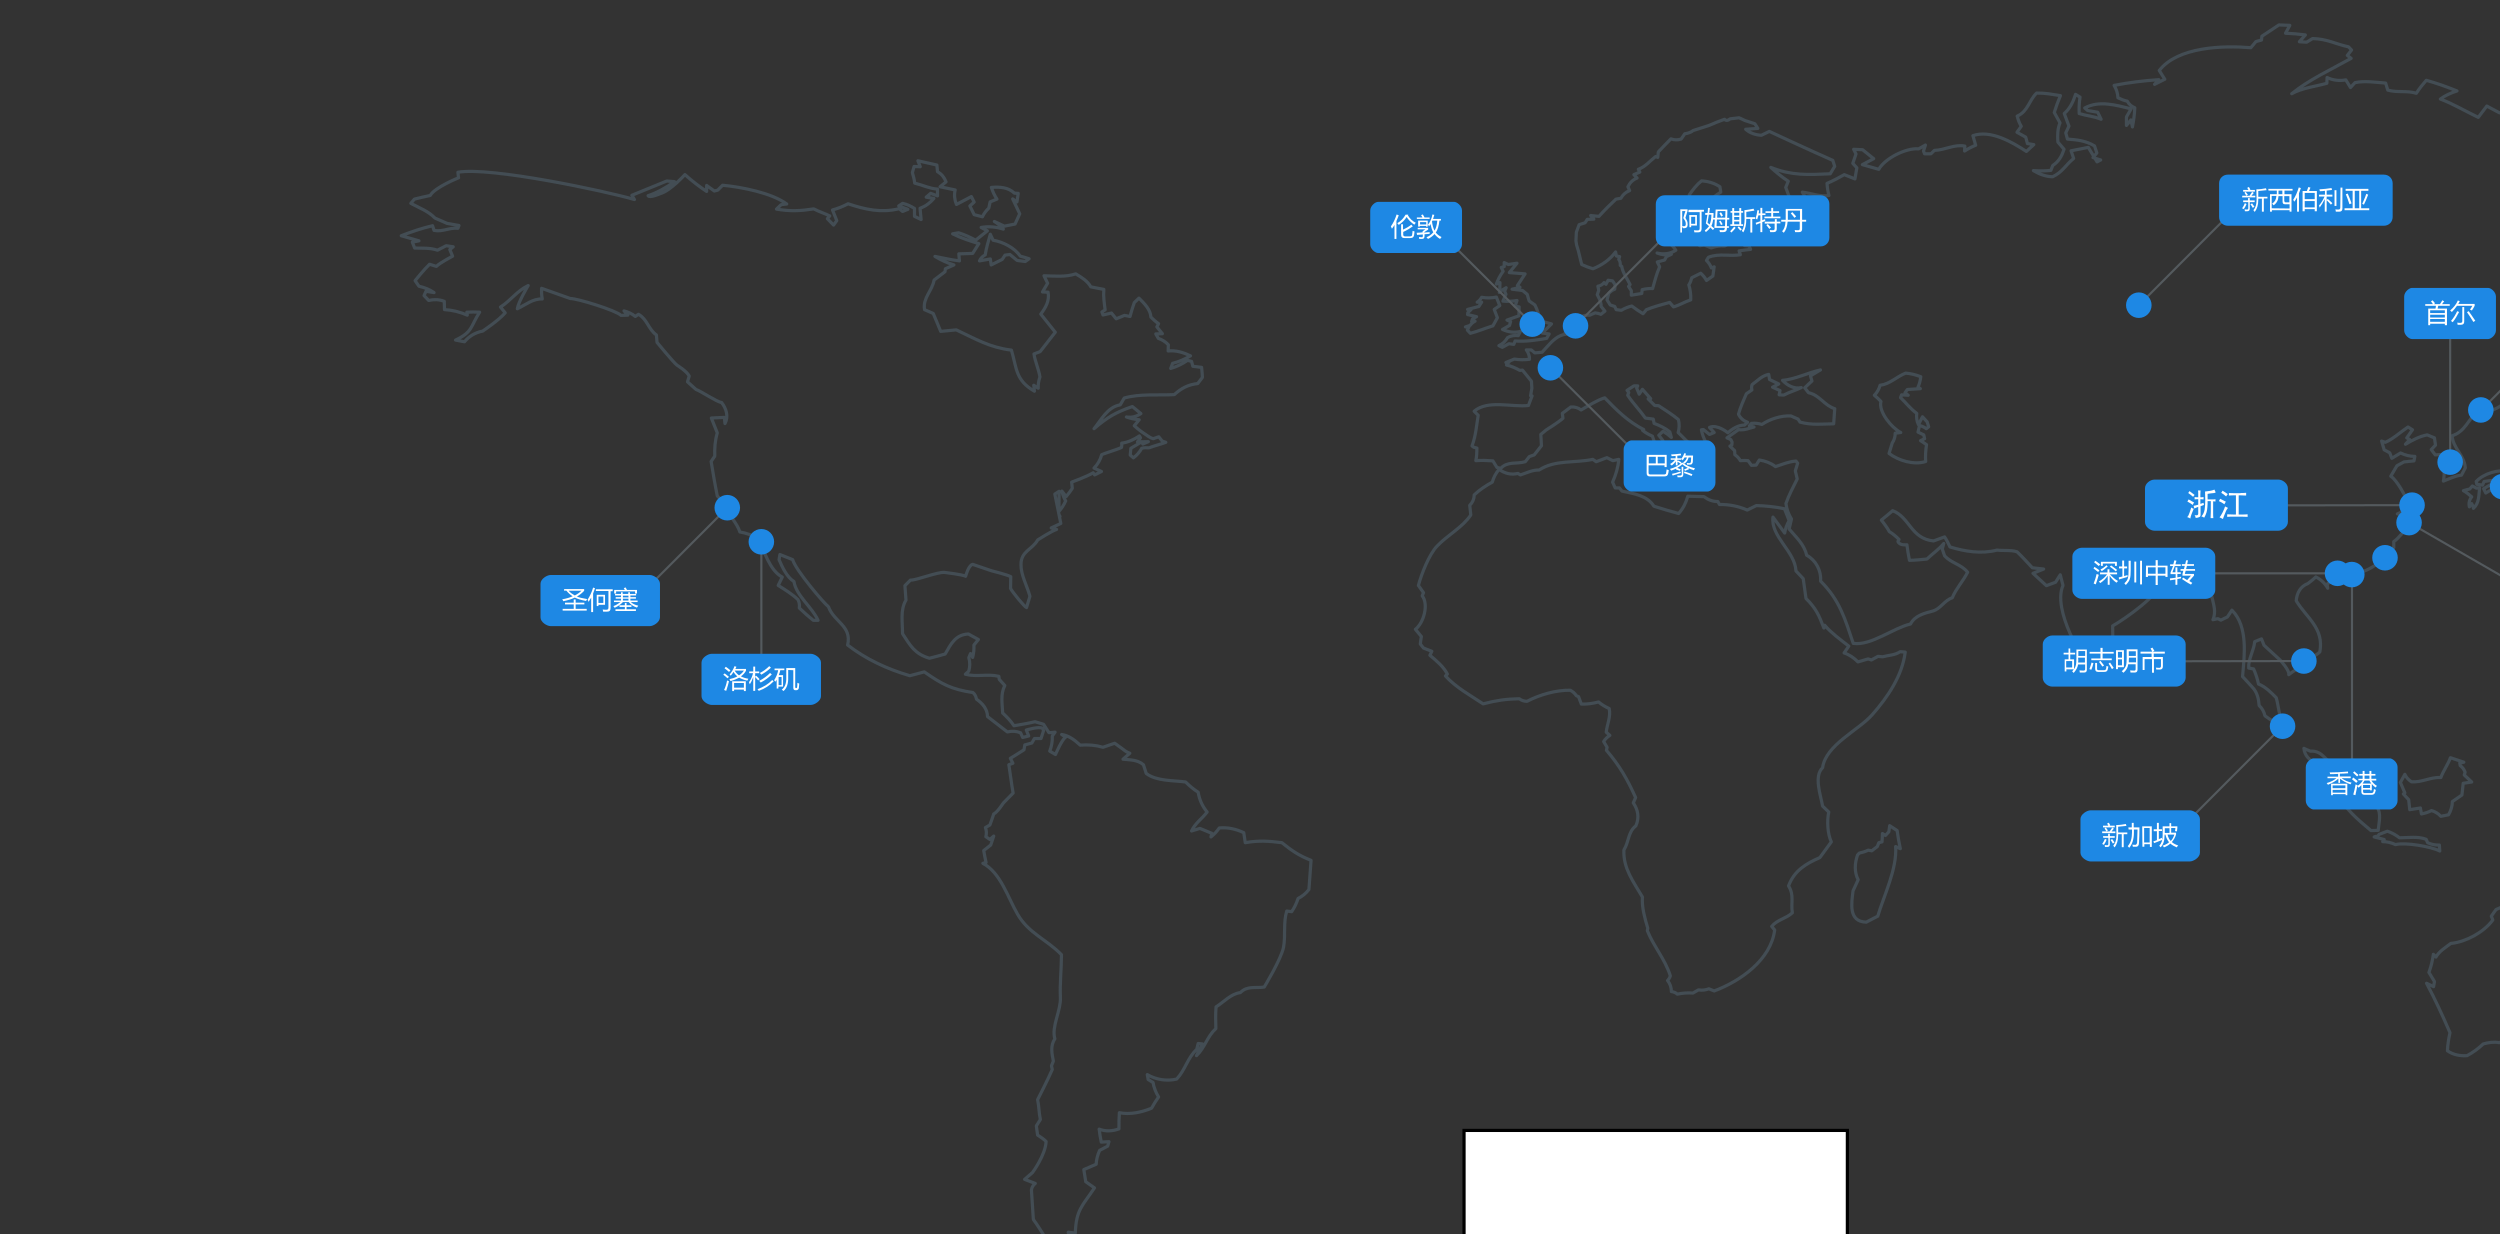 <svg width="1173.9" height="579.6" xmlns="http://www.w3.org/2000/svg">
 <rect width="100%" height="100%" fill="#333333" stroke="none"/>
 <style type="text/css">.st0{fill:none;stroke:#434D54;stroke-width:1.5;stroke-linecap:round;stroke-linejoin:round;stroke-miterlimit:10;}
	.st1{fill:none;stroke:#545A5E;stroke-linecap:round;stroke-miterlimit:10;}
	.st2{fill:#1E88E4;}
	.st3{enable-background:new    ;}
	.st4{fill:#FFFFFF;}
	.st5{opacity:0.2;fill:#1E88E4;enable-background:new    ;}
	.st6{fill:#006699;}
	.st7{fill:#0066CC;}</style>

 <g>
  <title>background</title>
  <rect fill="none" id="canvas_background" height="402" width="582" y="-1" x="-1"/>
 </g>
 <g>
  <title>Layer 1</title>
  <path id="svg_1" d="m1360.4,506.8c-1.2,1.4 -2.8,2.3 -4.7,2.6l0,2.6c-1.5,2.1 -3.2,4.1 -5,6c-1.4,-1.8 -2,-3.9 -1.9,-6.2l-2.4,-1.3l-0.5,-2c1.5,-1.4 2.4,-3.1 2.8,-5.1c-0.8,-2.6 -2.1,-5.2 -3.9,-7.3l0.9,1.5c-2,-2.2 -3.4,-4.7 -4.9,-7.2l1.4,-0.1l0.4,1.6c3.4,0.9 4.5,4.1 6,7l-0.1,1.1l2.5,1.3l-0.3,-1.8c1.2,2.3 3,4 5.5,5l3.4,-1.4l0.8,3.7l0,0l0,0zm-17.3,10.8l3.1,0.1l0.1,1.4c-1.1,2 -2.5,3.8 -4.4,5.2l0.4,2.7c-2.4,0.4 -4.5,0.9 -6.7,1.8l0.6,2.8l-1.7,-0.3l0.8,1.7l-1.6,3.4l-5.4,2.4l-5.2,-1.9l-2,0.4l-0.5,-1.4l0.4,-1l1.1,0.4c4.8,-8.4 15.2,-10.5 18.3,-20.6l2.7,2.9l0,0l0,0zm-542.6,-306.1c-6.6,-1.3 -8,-4.2 -12.5,-8.4c0.6,-2 0.6,-4.1 0.1,-6.1c-2.9,-2.4 -6.1,-4.4 -9.3,-6.5l-1.8,-0.1l-3.1,-3.1l1.2,-0.1l-3.9,-4.4l-1.5,2.3l-1.2,-2.9l0.5,-1l-1.8,0l-3.2,2.1l0.8,1l-0.5,1.3c2.5,3.8 5.7,7 8.3,10.7l3.7,0.5l0.4,2c2.6,1 5.2,2.2 7.4,4l0.7,2.6c-1.2,-1.1 -2.4,-2 -3.9,-2.9l-2,1.9l1.9,2.4l0.1,1.5l-1.5,0.6l-1.3,2.1l-2.5,1.3l1.9,-2.8l-1.6,-4.7c-1.7,-0.7 -3.2,-1.6 -4.6,-2.7l0.5,-0.4c-7.4,-3.8 -12.6,-9 -18.3,-14.9c-4,1.3 -7.5,3.7 -11.1,5.7c-1.4,-1.1 -3,-1.5 -4.8,-1.4l-4,3l0.3,2.3c-2.2,2 -7.9,5.5 -7.9,5.5l-2.5,2.1l0.3,5.3l-3.4,4.3l-2.3,0.8l-1.9,2.4c-4.1,1.2 -8.3,-0.3 -11.5,3.1l-1.8,-0.4l-1.9,-3.1c-2.7,-0.2 -5.4,-0.3 -8,-0.1c0.4,-2 0.5,-3.9 0.5,-5.9l-1.5,-0.4l-0.8,-0.6c1.8,-4.8 2.1,-9.6 2.9,-14.4l-1.9,-1.9c6.5,-5.5 17.7,-1.8 25.5,-2.7l1.7,-4.5l-0.7,-0.1l0.6,-3.5l-0.2,-3.3c-1.4,-1.7 -2.8,-3.5 -4.2,-5.2l-1.3,0.1c-1.9,-1.1 -4,-2 -6.2,-2.5c0.3,-0.6 0.7,-1 1.2,-1.4l-1.5,0.2l4,-1.6c2.4,0.4 4.7,0.4 7.1,0.1c0,-1.6 -0.5,-3.1 -1.5,-4.4l2.3,0l1.7,1.4l3.4,-0.3c3.4,-3.5 6.3,-8.1 11.6,-8.5l-0.8,-0.8c2,-1.3 3.3,-3.1 3.9,-5.5l1.9,0.6c-0.5,0.5 -0.8,1.1 -0.9,1.8c0,0 1.9,-2.7 1.3,-3.4c1.2,-1 2.6,-1.5 4.2,-1.6l1.2,0l2.5,-1.1l1.6,0.3l1.1,0.4l1.9,-1.5c-0.4,-0.6 -1.8,-2.2 -1.8,-2.2c0.3,-2 -1.8,-5.5 -1.8,-5.5l0.7,-2.1l-0.4,-1.9c1.2,-0.2 2.2,-0.8 2.9,-1.7l0.9,0.8l1,-1.9l2.1,0.3l1.2,1.8l-0.2,2.1c-1.1,0.4 -2.1,1.1 -2.8,2l-0.8,3l1.5,2.4l2.1,0.7l0.7,1.5l2.4,0.3c1.5,-0.9 3.2,-1.6 4.9,-2c1.7,1.3 3.5,2.5 5.3,3.6l1.6,-1.9c3.5,-1.4 7.2,-2.4 10.9,-3.4l1.8,2.1c2.9,-0.8 5.3,-2.4 8.1,-3.3c0.1,-2.3 -0.2,-4.8 -0.9,-7c0.7,-1.1 1.1,-2.2 1.4,-3.4l4.2,-2.1c1.1,1 2,2.1 2.7,3.4l3,-2.1l0.6,-4.3l-1.3,0.5c-0.5,-1.3 -1.3,-2.5 -2.3,-3.5l0.9,-1.5c5.3,-2 9.8,-0.3 15,-1.2l-0.6,-1.8c1.8,-0.3 3.6,-0.5 5.4,-0.7l-0.7,-1.6l-2.1,-0.2l-0.8,-2.2l-3.4,1.3l-2.9,-0.9c-0.5,0.9 -1.3,1.6 -2.3,2c-2.1,-0.2 -4.3,0.2 -6.3,0.9l-3.3,-1.4l-2,0.4c-0.8,-0.8 -1.6,-1.4 -2.6,-2c0.2,-4.8 -3,-8.9 -0.4,-13.5l2.8,-0.8l0.9,-2.2l1.7,-0.3c2.2,-2.5 4.6,-4.7 7.4,-6.4l-0.4,-2.5c-2.5,-1.7 -5.6,-2.6 -8.6,-2.8c-2.4,1.9 -4.1,4.2 -5.8,6.6l0.8,2.4c-1.1,2.4 -3.1,3.9 -5.7,4.2c-2.3,2 -5.1,3.2 -7.2,5.5c-0.6,2.8 -0.7,5.8 -0.2,8.7c2.4,1.1 4.6,3 6,5.2c-2.6,1.7 -5.8,2.1 -8.8,1.3c2.2,0.9 4.4,1.1 6.7,0.6c-0.8,0.4 -1.5,0.7 -2.3,1.1l-0.9,1.6c-1.1,0.3 -2.3,0.6 -3.4,0.9l1.1,2.3c-1.5,3.3 -2.3,6.8 -3.3,10.2c-1.6,-0.1 -3.3,0.1 -4.9,0.5l-0.2,1.8l-4.9,0.8l0,-2.1l-1.3,-2l0.7,-0.9c-1.3,-2.8 -3.4,-5.3 -3.9,-8.5l-0.7,-0.5c0.1,-1 -0.1,-2 -0.7,-2.8l0.4,-1.3l-1.5,-0.3l-0.4,-1.9c-2.6,3.6 -6.4,6.2 -10.6,7.9c-1.8,-0.5 -3.6,-1.2 -5.3,-2l-1.6,-6.5l-0.8,-2.7l-0.3,-1.9l0.2,-4.1l1.3,-3.5l2.8,-0.9l1,-1.6l3.1,-0.1l-1.5,-1.7l3.9,0.4c2.5,-2.8 5.2,-5.5 8,-8.1l2.3,-0.4c0.9,-1.7 2.3,-2.9 4.1,-3.6l-0.8,-1.8c0.9,-1.9 2.3,-3.3 4.3,-4.1l-1.5,-1.6l2.8,-1.2l-0.7,-1.3c3.3,-1.2 5.4,-3.9 8.1,-6l1,0.4l0.3,-2.6c1.9,-2.1 3.9,-4 5.9,-6.1c1.6,0.6 3.2,0.6 4.8,0.1l1.7,-2.5c0,0 2.4,-0.2 3.9,-1.5l7.5,-2.4c2.4,-1.1 4.8,-2 7.3,-2.9c0,0 0.8,1.3 2.6,-0.2l4.2,-0.5l2.8,1.3l4.6,1.5l1.4,2.2l-5.7,0.4c2,1.8 4.7,2.7 7.4,2.8l3.7,-1.8c0,0 20,9.3 29.8,13.6l0.9,2.8l-2.1,3.5c-10.5,0.5 -18.1,0.9 -27.9,-3c2.6,2.4 5.3,4.6 8.2,6.5l-1.2,2.9l1.6,4.3c3.1,2 6.5,4 10.3,3.4l0.2,-1.6l-2.5,-0.8l-1.8,-3.1c4.1,0.5 8.4,2.3 12.5,1.6c-0.5,-1.9 -0.8,-3.8 -0.9,-5.7c2.8,-1.2 5.5,-2.6 8.1,-4.1l5,2l0.9,-5.2c-0.6,-0.7 -1.3,-1.4 -1.9,-2.1l1.5,-4.4l-1.1,-2.2l4.2,0.2l5.2,4.2l-5.3,2.8l7.7,2.2c2.9,-5.2 13,-10.2 18.7,-9.6l3.2,-1.8l-0.9,2.8l0.5,1.3l3,0l1.6,-1.6c4.9,-0.1 9.5,-3 14.3,-2l-0.1,2.3c1.7,-1.1 3.4,-2 5.2,-2.7l-1.3,-4.5c8.3,-2.9 18.4,3 25.1,7.4l3.5,-3.2l-3,-0.5l-0.8,-3l-4.1,-2.3l2,-2.8c-0.9,-1.5 -1.5,-3.1 -1.9,-4.8c5,-2.1 5.5,-7.3 9.1,-10.8c3.8,-0.1 7.4,0.6 11.2,1.2c-1.1,2.6 -2.1,5.3 -2.9,7.9l2.7,4.9c-1.2,2.8 -1.2,5.9 -1,9l2.9,3.4c-1,3.1 -2.5,5.8 -5.3,7.6l-0.9,2.3c-2.7,0.3 -5.5,0.3 -8.2,0.1c2.8,1.7 5.8,2.8 9,2.9c4.6,-2.1 6.2,-5.6 9.9,-8.6l-1.2,-3.6l8.1,-1.6l4.1,6.8l1.7,-0.9l-3.6,-1.1l1.8,-2.2l-1.1,-3.3c-4.3,-2.5 -7.9,-2.8 -12.7,-3.2l-0.8,-2.9l1.5,-3.2l-2.2,-5.9c2.7,-2.3 4.3,-5.7 5.3,-9l2.1,1.3c-0.4,2.5 -0.5,5.1 -0.4,7.7c3.5,1.1 7,1.3 10.3,2.7l-1.6,-3.3l-4.7,-0.8l-1.4,-1.2c6.8,-3.7 14.8,-1.3 21.8,0.4l-2.2,3.8l0,4l2.1,-2.6l0.7,3.3c0.6,-3 1,-6 1.1,-9c-1.5,-0.6 -2.8,-1.7 -3.5,-3.1c-1.5,-0.3 -3,-0.9 -4.4,-1.6c-0.1,-2.1 -0.7,-4 -1.8,-5.8c7.1,-1.4 13.8,-2.2 21,-2.7l-2,2.2l4.8,-2.4l-2.6,-4.1c8.7,-11.2 30,-11.8 43,-10.7l2.4,-2.9l2.6,-0.7l0.2,-1.8l8,-5.3l5.1,0.2l-2,3.7c3.1,0.1 6.2,0.4 9.3,0.8l-2.8,3.2l3.4,0.2l2.8,-1.7c7,0.2 10.5,2.5 16.9,3.9l1.4,1.5l-2,2.5l1.8,1.4c-9.3,5.2 -19.8,10 -27.9,16.6c4.8,-2.7 11.2,-3.4 16.5,-4.9l0.1,-2.7c2.7,1.3 5.9,1.7 8.8,1.1l2.2,3.6l2.1,-2.3c4.8,-1 9.7,-0.1 14.4,0.2l1,3.3c4.5,1.3 9,0.1 13.4,1.5c1.4,-2.2 3,-4.2 4.7,-6.1c5,1.4 9.7,3.1 14.4,5c-2.8,0.9 -5.5,2.1 -7.8,3.8c6.1,2.3 11.9,5.8 17.8,8.6l4,-5.3l6,3.2l6.1,-1.3c0,0 6.7,0.1 8,-0.9l3.8,-3.7l-2.9,0.1c9,-2.4 12.4,-3.1 22.3,-1.5l-2.5,1.8l3.2,0.5l3.7,-0.9l9.4,1.9l-3.4,1.8l7.3,2l3.5,3.7c8.6,-1 14.8,-1.4 23.4,0.2l2.1,4.3l3.7,2.2l0.7,2.8c2.5,-2.5 5.9,-2.9 9.3,-3.4c4.1,2.6 6.9,0 11.1,0.7c3.3,0.6 5.7,3.2 8.7,4.7l4.2,-1.1l-2.6,-4.1l1.4,-2.3c10.1,0.7 22.6,0.8 31.4,6.6c0,6.5 0,13.1 0.1,19.6l-2.6,3.6c-1.8,1 -3.6,1.3 -5.5,0.9l-1,-1.6l-1.8,0.7l-2,-0.6l-0.1,2c1.9,-0.1 3.6,0.6 4.8,2.1c1.1,0.2 2.1,0.6 3,1.4l-0.5,2.4l2.8,3.5l1.2,-0.2l-2.5,2.5l-4.7,-1.8c-3.7,3 -8.1,3.6 -12.2,5.6c-4.5,2.3 -8.2,6 -13.1,7.8l-4,-1.9c-3,0.4 -5.8,1.6 -7.9,3.8l0.5,-3.2c-1.8,0.4 -3.3,1.4 -4.4,3l-1.7,-0.7c-1.6,0 -2.9,0.5 -4.1,1.5l0.1,1.3c-1.5,1.8 -2.9,3.7 -4.3,5.7l1.7,2.2l2.3,0.9l-1.7,2l1.8,2.6l-0.7,3.1l-0.7,-2c-2,5.2 -2.8,9.5 -9.1,10.4l-1,1.9l0.7,2.3l-3.2,1.2c-2.1,3.3 -4.8,6 -7.4,8.9c-2.5,-10 -6.7,-21.6 0.3,-30.6c6.4,-3.4 13.1,-7.6 17.4,-13.7l3.3,-1.1l3,-3.3c-0.2,-1.4 0,-2.8 0.5,-4.2l4.4,-1.4l-17.7,8.8c0.8,-1.9 -19,2.9 -20.4,5.1l3.3,2.3c-4.2,1 -8.7,0.9 -13.1,1.5l2.9,-1.2c0,0 -5.7,-1.8 -7.1,-2.7c-1.7,0.3 -3.2,1.2 -4.3,2.5c-6,-1.3 -12.4,-0.5 -18.5,-0.9c-9,5.9 -19.6,13.9 -26.8,22.1l5.2,1l3.1,3l3.5,-1.4l5.7,1.5c5.6,5.4 1.2,21.4 -3,26.9c-5.4,7.2 -11.8,18 -20.7,20.7c-0.9,-0.4 -1.8,-0.9 -2.6,-1.5l-2,0.2l0.5,-1c-2.5,2.2 -7.3,9 -7.3,9c-1.7,2.3 -3.9,4.2 -6.6,5c0.4,5.9 5.7,9 6.2,15.1l-1.8,3.4c-3,0.3 -5.5,1.7 -8.5,2.8c0.6,-3.4 0.7,-6.6 -1.5,-9.3c0.8,-0.7 1.7,-1.2 2.7,-1.4l-1,-1.8c-1.3,0 -2.7,0.1 -4,0.2l-1.9,-2.5l2,-2.1l-0.5,-3.4l-3.4,-1.4c-3.7,0.7 -7,2.5 -10.2,4.4l2,-2.2l-1.4,-0.8l2.7,-3.8l-2.1,-1.3c-3.6,2.4 -6.8,5.5 -10.7,7.2l-1.7,-0.6l1.2,4.1l2.6,1.4l1,2.6l4.1,-2.5c2.1,1 4.3,1.6 6.7,1.6l-0.4,2.1l-4.7,0.5l-3.3,1.8l-2.9,4.9c3.1,2 7,9.9 7,9.9c0.5,1.9 0.6,3.9 0.4,5.9l-4.3,1.9c2.1,-0.2 4.1,0.1 6.1,0.9l-0.4,1.8l-1.4,3.9c0,0 -3.7,5 -6,6.4l0,2.9c-1.1,1.3 -5.8,5.8 -6.1,6.6c-4.1,2.4 -9,6.7 -14,3.9c-2.6,4.6 -7.6,3.6 -11.2,6.6l0.3,1.9c-1.3,-2.3 -3.2,-4.1 -5.6,-5.3c-0.8,0.9 -3.7,3.1 -3.7,3.1c-3.5,1.3 -5.2,4.4 -5.5,8.1c5,8.2 13.1,12.8 11.1,24c-2,2 -4.8,3 -7.7,3.4c-0.1,1.1 -0.3,2.2 -0.6,3.3c-2.2,1.1 -4.4,2.5 -6.3,4c0.5,-2 -4.1,-6.9 -4.1,-6.9l-7.5,-6.9l-1.2,-3l-3.2,1.3c-0.4,4.3 -3.1,8.2 -2.8,12.4l2.3,0.4c1,2.3 1.8,4.7 2.3,7.1c3.3,1.3 5.8,3.9 8.3,6.4c1.3,4.4 1.1,9.1 4,12.8c-3.5,-0.5 -6.6,-2.2 -9.3,-4.3c-0.4,-1.9 -1.3,-3.5 -2.7,-4.8c-0.2,-3.1 -1,-6.4 -3.2,-8.6c0,0 -3.3,-3.7 -4.6,-5c0.8,-9.5 2.8,-23.4 -5,-31.2l-2.1,3.2l-3.1,1.5l-1.4,-0.7l-2.3,0.5c1.6,-3.8 0.3,-7 -0.5,-10.8l-1.8,-0.1l-9.6,-13.3l0.1,3.2l-5.3,1.9l-6.4,0.7c-2.1,7 -17.2,17.6 -23.6,21.3c0.1,5.6 0.2,9.7 -1,15.2c-1.3,0.9 -2.2,2.1 -2.5,3.5l0.4,1.5c-2,0.8 -3.6,2 -4.8,3.8c-6.8,-8.7 -20.4,-31.7 -15.4,-43l-1.3,-5l-2.2,3.5l-4.3,1.6l-6.3,-5.8l5,-2l-5.3,-0.6c-1.2,-1.3 -5.8,-6.3 -7.2,-7.5c-3.1,-1 -6.3,-0.4 -9.4,-0.8c-7.3,1.9 -15,0.7 -22.1,-1.5c-0.7,-1.6 -1.5,-3.2 -2.5,-4.7l-5.2,1.9c-10.6,-1 -11.2,-11.2 -19.2,-14.2c-1.8,1.5 -3.5,3 -5.3,4.4c0,0 2.9,3.6 3.7,5.4c1.7,1 3.2,2.3 4.6,3.7l-0.5,0.9c0.6,2.1 4.2,1.6 4.2,1.6c0.3,2.4 0.7,4.9 1.2,7.3c2.8,0 5.5,-0.4 8.2,-0.6c2.6,-2.5 5.6,-4.5 7.9,-7.3l-0.7,2.6l1.1,3.2c3.2,3.5 7.9,4 10.8,7.7c-2.1,4.2 -5.4,7.6 -7.2,12c-3.7,1.2 -5.5,5.2 -9.1,6.2c-4.1,1.1 -8.4,2.1 -10.5,6.1c-8.2,1.9 -18.5,10.3 -26.9,9.1c-3.9,-11.6 -6.3,-20.2 -15.3,-29.2c0.3,-5 -2.2,-9.8 -6.6,-12.2c-1,-5 -5.1,-8.6 -8.2,-12.3l1.1,-4.7c-1.4,-2.2 -2.3,-4.7 -2.6,-7.3c1.4,-4 3.4,-7.7 5.3,-11.5l-0.9,-3.8l1.1,-3.6l-0.8,-1c-3.4,0.2 -6.4,1.6 -9.6,2.6c-2.2,-1.7 -4.9,-2.7 -7.6,-3.1l-1.5,2.4l-2.2,0.1l-1.6,-2.2c-1.2,-0.1 -2.4,-0.1 -3.6,0c-0.6,-1.1 -1.5,-2 -2.6,-2.8l-0.1,-1.9l-2.2,-2.1l0.9,-0.6l0.1,-1.3l-0.6,-1.2l-1.8,-0.8l5.5,-3.9c1.5,0.4 3.7,-0.2 3.7,-0.2l3.5,-1l-2.2,-0.5l1,-1.2c1.7,-0.2 3.3,0 4.9,0.5c3.9,-2.6 9,-4.2 13.6,-4l3.4,1.5l0.9,1.4c5.6,1.5 10,0.9 15.8,0.8l0.5,-7.1c-4.9,-1.5 -7.1,-6.4 -12.3,-7.5l-1.8,-2.3l3.4,-3.2l-0.7,-2.4l4.7,-2.8c-5.9,1.3 -11.9,4.4 -17.8,4.9c2.2,2.4 5.5,4.2 8.8,3.4c-2.7,1.3 -5.6,2.1 -8.2,3.5l-2.2,-0.1l0.4,-2l-3.5,-1.6l2.9,-1.5l-4.3,-2.1l-0.4,-2.4c-3.2,0.6 -5.4,3.1 -7.8,4.8c-0.3,0.8 -0.3,1.7 -0.1,2.5l-2.6,1.8c-1.4,3.2 -2.8,6.3 -3.7,9.6c0.9,1.9 2.4,3.1 4.3,3.8l-1.5,1.3c-2.9,0 -5.6,1.7 -7.8,3.6c0,0 -5.1,-4.2 -8.6,-2.5l2.2,2.4l-2.2,0.9l-2.9,-2.3l-0.9,0.1c0.3,1.9 1,3.8 1.9,5.5l-0.7,0.4l-1.2,0.6l4.7,2.6l-0.2,2l-3.2,-1m104.7,-13.8l-2.2,-2.4l-1.9,3.7c-0.8,-1.7 -1,-3.4 -0.8,-5.3c-3,-2.2 -5,-4.9 -7.6,-7.4l0.5,-1.3l3.1,0.2l-1.5,-1.2l1.1,-1.5l6.1,-0.4l-1.1,-0.7c0.7,-1.6 1.1,-3.2 1.3,-4.9c-2.3,-0.9 -4.7,-1.5 -7.1,-1.7c-4.1,1.6 -7.5,5.2 -12,5.7c-0.5,1.8 -1.4,3.4 -2.7,4.7l1.6,1.4l1.5,1.5c-1.3,4.8 5.1,12.5 9.3,14.6l-2.6,0.3c0,1.7 -0.5,3.3 -1.4,4.6l-1.5,4.9c4.4,3.4 11.8,5.6 17.2,3.8c-0.2,-2.6 0,-5.3 0.4,-7.9l-2.8,-1.9l1.9,-0.9l-0.4,-1.8l-2.7,-1.3l0.7,-3.1c1.2,0.3 2.3,0.8 3.2,1.5l1.1,-0.9l-0.7,-2.3l0,0l0,0zm-180.7,-41.7l3.2,0.4l-1.2,2.1c-4.8,0.8 -9.9,1.6 -14.8,1.2l-0.6,1.6l-2.3,-0.3l-3.1,1.7l-1.6,-0.8c1.8,-0.8 3.1,-2.1 4.1,-3.8c1.6,-0.9 3.3,-1.1 5,-0.9l1,-2c-2.8,0.8 -5.8,0.3 -8.4,-0.9l3.3,-1.9l0.5,-1.8l-1.7,-0.7l5.6,-2l0.1,-4.2l-1.9,-0.3l0.9,-2.7c-2.2,0.4 -4.4,0.5 -6.6,0.3l1.4,-3.2l-0.6,-1.5l0.7,-1.6l-3,1.8c0,-1.4 0.1,-2.8 0.1,-4.2l-1.7,0.7c0.8,-2.2 1.8,-4.1 3.2,-6l-0.9,-1.8l1.4,-0.4l0,-1.9l1.9,0.9l4.1,-0.6l-3.6,4.4l7.4,0.6l-3.6,5.5l1.2,0.8l-3.7,0.9l4.9,0.6l2.2,1.8l0.9,3.1l2.7,1.9c1.2,2.3 2,4.8 2.3,7.4l5.5,1.5l-4.3,4.3l0,0l0,0zm-20.2,-19.1l0.6,-0.1l-0.6,0.1l0,0l0,0zm0.2,6.2l-2.6,1.8l1.5,3.9l-2.1,3.8c-3.6,1.1 -7,2.6 -10.6,3.5l-1.4,-1.5l0.7,-1.4l-1.6,-0.1l2.2,-0.7c0.6,-0.9 1.4,-1.5 2.3,-2l-1.6,0.2l0.4,-1.2l1.9,-1.1l-4.2,-1l0.1,-0.9l1.5,-1.4l-1.6,-0.1l5.3,-1.4l1.3,-2l-2.1,0c0.9,-0.6 1.6,-1.4 2.1,-2.3c2.3,0.4 4.6,0.4 6.9,-0.1l1.6,4l0,0l0,0zm70.1,72.5l-2,0.8c-2.6,-0.9 -5,-2.6 -6.7,-4.8c3,-0.1 6.3,0.2 9.4,-0.5c-0.6,0.9 -1,1.8 -1.2,2.9l0.5,1.6l0,0l0,0zm-84.2,21.3c1.4,-1.4 2.1,-3 2.1,-4.9c2.5,-2.4 5.4,-4.3 8.5,-6c0.6,-2.2 1.7,-4.3 3.2,-6c2.6,1.9 5.7,2.7 8.8,1.9l1.2,0.7c3.1,-1 5.7,-2.4 8.8,-2.3c7.4,-4.9 16.8,-3.2 25.2,-5l1.6,1.1l5,-1.9l2.8,1.4l2.8,-0.6c-0.3,3.7 -1.4,7.3 -2.9,10.7l1.2,2.7l2,0l1.2,1.5c5.5,1.2 11.8,2 15,7.1c3.8,1.2 7.7,2.4 11.6,3.4c2.1,-2.3 3.5,-5.1 4.3,-8.1l7.6,0.2c1.9,1.5 4.1,2.3 6.5,2.3l0.8,1.4c4.4,-0.1 9,0.8 13,2.6l4.3,-2.1c4.3,0.1 9.2,0.6 13.2,1.5c0.7,1.9 1.5,3.8 2.2,5.6c-1.1,1.8 -1.8,3.8 -2.1,5.8l-5.5,-7.5c-1.2,9.1 10.4,16.1 10.8,25.3l3.4,3.6l1.3,9.3c4.6,4.6 6.1,7.8 8.4,13.9l0.4,-1.3c2.9,3.5 7.6,6.9 11.3,9.8l-2.2,3.2c2.5,0.8 4.6,2.3 6.5,4.2l4.8,-1.4l1.5,0.5l3.1,-1.7l2.2,0.2c2.8,-0.8 5.8,-0.7 8.2,-2.4l2.4,0.2c-1.4,11.1 -8.2,21.1 -15.5,29.4c-6.4,7.3 -21.9,14.2 -23.3,24.9c-4.2,3.9 -0.9,12.9 0,18l2.9,2.8c-0.9,4 -0.6,10.3 1.2,14l-5.4,7.4c-6.5,2.8 -12.1,6.2 -14.7,13.3c2.8,4.4 1,8 1.8,12.6c-3,2.8 -7.1,3.2 -9.7,6.4l1.4,1.7c-1.8,14.1 -16.3,24.1 -28.4,28.6l-2.5,-1c-1.6,0.6 -3.2,0.8 -4.9,0.5l-2.6,1.5c-2.4,-0.2 -4.9,0 -7.3,0.5c-0.8,-0.7 -1.8,-1.1 -2.8,-1.2c0,-1.9 -0.6,-3.7 -1.8,-5.2c0.6,-0.6 1.1,-1.4 1.3,-2.2c-2.5,-7.9 -7.8,-13.7 -10.8,-21.2l0.2,-1.2c-1.3,-4.3 -2.9,-9.9 -2.5,-14.6c-4.3,-7.3 -9.1,-13.5 -8.7,-22.1c2.4,-3.8 1.9,-8.5 5.6,-11.3c1.7,-3.8 1.1,-7.5 -1.2,-10.8l1.1,-2.5c-4,-8.8 -7.4,-14.8 -13.7,-22.2l0.3,-1.4l-1.6,-2.7c0.7,-1.2 1.7,-2.1 2.9,-2.9l-1.7,-1.5c0.4,-3.8 2.2,-7.1 1.4,-11.1c-1.8,-0.8 -3.5,-1.8 -5,-3.1c-2.6,0.7 -5.4,1.1 -8.1,1l-1.3,-3.5l-1,-0.4c-0.7,-1.1 -1.7,-2 -2.9,-2.6c-6.8,-0.1 -14.3,2.1 -20.3,5.2c-1.3,0 -2.6,-0.4 -3.6,-1.2c-6.1,0.1 -11,0.8 -17,2.4c-6,-4 -12.8,-7.7 -17.7,-13.1l0.9,-0.9c-1.9,-3.6 -5.2,-6.3 -8.2,-8.8l0.9,-1.9l-3.9,-1.5l-1.5,-1.9c0.1,-1.2 0.3,-2.3 0.5,-3.5l-2.8,-3.4c3.9,-3 6.3,-11.7 3.2,-15.7l0.6,-1.5l-2.4,-3.4c1.4,-5.3 5,-14.5 8.7,-18.4c5,-5.3 12,-8.8 15.9,-14.7l-0.5,-4.5l0,0l0,0zm-206.9,-115.8l-1.8,1.3l-3.8,-0.5l-3.4,-2.8l-2.3,0.3l-1.3,2l-5.2,2.6l-0.4,-2.8l-5.1,0.9c0.6,-1.3 1.5,-2.2 2.7,-2.8c0.5,-3.3 1.5,-6.5 2.4,-9.7l1.3,2.8c4.7,0.8 10,3.5 12.8,7.5c1.4,0.3 2.8,0.8 4.1,1.2l0,0zm14.5,121l0,0l0,0l0,0zm-57.8,-165l0.3,3.1c1.9,1.1 3.2,2.7 4,4.8l-2.8,2.3c2.4,0.5 4.8,1 7.1,1.5c-0.6,2.3 -0.3,4.6 0.6,6.8l7,-3.7l1.3,2.6l-2,1.8l2,4.1l3.9,1c0.7,-1.6 1.8,-2.9 3,-4.1l0.6,-2.9l3.2,-1.3c-1.1,-1.7 -2,-3.5 -2.6,-5.5c3.9,-0.3 7.9,-0.1 10.8,2.7l1.8,0.1l-0.6,4l-2,-1.4l3.3,7l-2.2,4.8l-5,1l-4.7,-2.2c1.6,0.9 3,2.2 4.2,3.6c-3.3,-1.1 -7,-1.4 -10.4,-0.8l2.9,1.6l-5.5,4.4c-2.5,-1.4 -5.2,-2.6 -8,-3.5l-2.8,0.5c4,2 8.1,3.3 12.3,4.6l-2.9,4.6l-6.5,0.2l0.3,3.3c-3.9,-0.5 -7.6,-1.3 -11.5,-2.1c2.8,1.7 5.8,3.1 8.9,4l-4,1.8l-0.2,1.4c-1.7,1.3 -3.4,2.6 -5.1,3.9c-0.9,5.1 -5.4,8.4 -4.5,13.9l4.1,1.8l3.5,8.4l7.3,-0.7c9,4.2 15.7,8.3 25.9,9.5c2.6,8.8 1.9,14.1 10.8,19.3l-0.3,-2.8l2.1,1.4c-0.1,-1.8 0.2,-3.6 0.8,-5.3c-0.6,-3.8 -2.3,-7.2 -2.8,-10.8l2.9,-1.1l7.1,-9.1l-6.8,-8.5c2.3,-3.1 4.2,-6.3 3.4,-10.3l-2.6,-0.1l2.4,-4.1l-1.7,-3.5c5,0.1 10.1,0.7 14.9,-0.9c2.8,1.7 5.4,3.2 7.1,6.1l6.1,1.2c-0.3,3.2 0.2,6.4 0.6,9.6l-1.5,1l0.5,1.4l4,-0.9l2.2,2.7l3.9,-1.6l2.6,0.5c0.6,-2.2 1.2,-4.3 2,-6.5l2.2,-2.1c2.5,2.5 5.4,5.3 5.6,8.9c1.1,1.1 2.3,2.2 3.6,3.1l-0.8,1.5l2.6,3.2l-3.1,0.1l1.2,2.1c1.8,0.6 3.4,1.6 4.7,3l-0.1,2.9c3.6,-0.4 7.2,0.7 10.5,2.3c-2.6,1.5 -5.4,2.8 -8.4,3.5l-0.9,2.4c2.8,-0.8 5.5,-2.1 7.9,-3.8l1.9,0.5l0.6,2.3l4.1,0.5c0.2,1.6 0.3,3.1 0.4,4.7l-2.2,2.9c-4.5,0.5 -7.7,2.2 -11,5.2c-7.5,0.4 -16.2,-0.5 -23.5,1.6l-1.9,3.2c-5.9,1 -8.9,7 -12.3,11.2c6.3,-5.4 10.2,-7.7 18,-10.4l4,3.3c-2,1.4 -4.3,2 -6.8,1.6c2,0.7 3.9,1.1 6,1.3l-2.3,2.8c1.6,1.5 3.4,2.9 5.3,4.1c0,0 2,1.6 3.6,2l2.6,-0.9l1.6,2l1.7,0.6c-2.6,1 -5.4,1.6 -7.9,2.6c-1.1,-0.1 -2.3,-0.1 -3.4,0.2c-1,1.8 -2.3,3.3 -3.9,4.5l-1.5,-1.3l0.3,-3.2l5.2,-3.1l0.4,1.1l2.6,-1.1l-5.1,0.1l1.4,-1.9l-0.5,-0.9c-2.5,1.7 -5.3,3 -8.3,3.4c0.1,0.7 0,1.3 -0.1,2c-1.4,0.8 -8.7,3 -9.3,3.4c-0.6,2.4 -1.9,4.6 -3.6,6.3l3.5,1.6l-3.2,1.6l-0.7,-1c-2.9,1.8 -10.1,4.4 -10.1,4.4c0.1,1 0.2,1.9 0.3,2.9c-0.9,1.4 -1.9,2.7 -2.9,3.9c-0.7,-0.9 -1.3,-1.7 -2,-2.6c0,0 0.6,2.9 1.8,4.6c-0.8,1.8 -1.9,3.5 -3.2,5l0.1,-9.5l-2,1.3l2.8,13.8l-4.5,2.1l2.5,0.7c-2.4,0.8 -8.8,4.9 -8.8,4.9c-2.8,4.8 -7.8,5.2 -7.9,11.5c-0.1,5 2.9,10.1 4.2,15l-1.6,5.3c-0.9,-0.3 -6.6,-7.2 -7.5,-9l0.1,-5.5c-1.5,-0.9 -9.1,-2.8 -9.1,-2.8s-6.8,-2.3 -8.8,-3c-2,0.5 -3.3,5.6 -3.3,5.6c-1.3,-0.8 -9.8,-1.8 -9.8,-1.8c-3.2,-0.4 -13.5,3.8 -16.1,3.6l-2.6,2.6l0.5,6.8c-2.8,4.6 -1.6,10.6 -1.6,15.8c3.8,5.8 5.7,9.4 12.6,11.5c2.5,-0.6 4.9,-1.3 7.4,-2c2.7,-4.7 4.8,-9.1 10.9,-9.4l4.7,2.6l-2.1,2.6c0.1,1.9 -0.1,3.9 -0.6,5.8l-1,-1.8l-0.8,1.9c0.6,2.1 0.6,4.2 0,6.3l-1.6,1.5c5.2,1.4 10.6,-0.3 15.7,1l0.2,1.4l2.6,2.9c-2.1,4.1 -1.2,8.5 -1,12.9c2,1.9 3.8,3.7 5.3,6c3.3,-0.6 6.6,-1.1 9.9,-1.9l4,1.2l2.5,3.9c0,0 0.9,0.1 2.9,-0.2l-1.3,1.8c0.1,2.5 -0.3,4.8 -1.2,7.1l2.7,1.6c0,0 3,-7.1 4.8,-8.2l-1.9,-1.2c3.4,0.5 6.1,2.6 8.7,5c3.6,-0.3 7.3,0 10.7,1l5.5,-1.9l4,2.9c0.9,0.8 2,1.4 3.1,1.8l-3.2,2.8c3.7,0.4 6.7,0.2 9.6,2.6l1.3,4.1c4.9,3.7 12.7,3.2 18.5,4c1.8,1.8 3.8,3.5 5.9,4.8c0.5,3.4 2,6.7 4.2,9.3c-2.4,3.2 -5.6,5.2 -7.3,8.9l3.9,-1.2l5.6,2.3l-0.4,1.7c1.5,-1.2 2.8,-2.6 3.9,-4.2c4,-0.4 7.9,0.5 11.5,2.2l0.7,4.7c6.3,-1.1 10.8,-0.8 17.2,0c4.7,3.8 8.1,6.1 13.7,8.3l-1,13.7c-1.4,1.8 -3.1,3.2 -5.1,4.2c-0.7,2.2 -1.7,4.3 -3,6.2l-2.3,-0.3c-1.7,5.4 -0.5,11.3 -1.5,16.9c-1.1,5.7 -9.1,18.8 -9.1,18.8c-4.1,0.6 -8,-0.7 -11.2,2.6c-4.5,0.6 -7.6,4.3 -11.4,6.7c-0.3,3.4 -0.2,6.8 -0.1,10.2c-4.1,3.7 -5.1,8.9 -9.1,12.7l2.8,-5.5l-2,-0.2l-0.7,2.8c-4.2,3.7 -5.4,9.7 -9.4,13.9c-4.7,1.1 -9.7,0.3 -13.8,-2.1l0.4,2.3l2.3,1.4c0.4,2.4 1.3,4.7 2.6,6.8c-1.2,1.7 -2.3,3.5 -3.3,5.3c-4.7,1.9 -10.1,3.1 -15.1,2.1c-0.2,2.6 -0.2,4.9 -0.2,7.6c-3.1,1.1 -6.3,1.3 -9.3,0.1c0.2,2 0.6,4.1 1,6.1l3.6,-0.2l-0.6,2.1l-3.8,2c-0.9,2.1 -1.5,4.2 -1.6,6.5l-5.8,2.5l0.9,5.7l4.1,2.9c-5.7,8.5 -8.6,10.2 -9,21.2l-3.3,-0.4c-1,1.2 13.5,7.9 11.6,9l-20,-2.7c0,0 -7,-11.2 -8,-12.3l-0.9,-13.8c0.2,-1.3 0.8,-2.3 1.8,-3.1l-5,-1.9l3.7,-3.2c0,0 6.1,-8.2 6.4,-14.6c-0.7,-0.9 -4,-3 -4,-3l-0.6,-4.3l1.9,-3c-0.7,-3.1 -0.6,-6.2 -1.3,-9.3c0,0 5.1,-10 6.9,-14.2l-0.4,-1.7l0.9,-2.2c-0.7,-3.6 -1.5,-7.2 0.7,-10.5c-1.7,-5.7 2.9,-13.2 2.6,-19.4c-0.3,-6.5 0.5,-13.4 0.5,-20.1c-7.1,-7.3 -15.4,-10 -20.6,-19c-4.5,-7.7 -8,-19.6 -16.3,-23.9l1.5,-0.4c-0.4,-1.8 -0.8,-3.7 -1.1,-5.6l3.3,-2.6l1.4,-4.2l-1.8,1.6l-1.9,-1.3c0.4,-1.5 0.3,-2.9 -0.2,-4.3l2.1,-1.2c0.7,-1.7 1.2,-3.5 1.8,-5.2c1.6,-0.6 4.5,-5.1 4.5,-5.1l4.6,-4.7c-0.8,-4.5 -1.3,-8.9 -2,-13.3l1.9,-0.7l-1.2,-2.3c0,0 4.2,-2.5 6.4,-4l0.4,-2.3l3.3,-0.9l1.2,-2.1l3.1,0l1.2,-3.7l-0.5,-1.1c-1.7,-1 -7.6,0.8 -7.6,0.8l1.1,2.8l-2.8,0.7l-1,-2.2c-2,-0.8 -4.1,-0.9 -6.2,-0.4l-9.3,-7.2c-0.1,-3.6 -2.3,-6.1 -5.2,-8.2c-0.2,-1.2 -0.7,-2.3 -1.7,-3.1c-10.1,-1.5 -14.5,-3.9 -22.8,-9.7l-6.8,1.8c-10.6,-3.1 -20.5,-7.7 -29.2,-14.4c2.1,-9 -6.5,-10.9 -9,-18c-1.5,-0.9 -15.5,-17.2 -16.8,-22.1l-6,-2.4l-0.4,2.4c1.6,3.7 3.6,8.1 7,10.3c1,6.6 8.7,12.2 11.3,18.2l-2.2,0c-2.3,-1.8 -4.5,-3.8 -6.6,-5.8c0.2,-1.4 0,-2.7 -0.6,-3.9c-2.8,-2.7 -6,-4.6 -9.3,-6.7l1.9,-3.9c-5.9,-3.1 -8.5,-12.3 -11.2,-18.1c-2.7,-1.5 -5.7,-2.6 -8.7,-3.1c-1.4,-4.5 -5.5,-7.7 -6.4,-12.5l-0.1,-0.1l-4.1,-4.3c-1.1,-5.3 -2,-10.8 -2.9,-16.2l1.7,-2.5c-0.1,-3.7 0.1,-7.3 1.2,-10.9l-2.8,-7l6.1,-0.3l0.3,2.9c1.8,-3.3 0.6,-7.1 -1.6,-9.9c-2,-0.1 -9.8,-5.4 -12,-6.1l-4,-3.6l0.8,-2.7c-1,-2.2 -5.7,-5.1 -5.7,-5.1c-1.6,-1.2 -9.4,-10.7 -9.4,-10.7l-0.3,-3.5c-3.8,-2.7 -4.3,-7.4 -8.4,-9.7l-1.5,1c-1.6,-1.3 -3.4,-2.1 -5.3,-2.6l1.8,2l-3.2,0.1c-2.3,-2.3 -20.6,-8 -23.8,-7.9l-13.5,-4.8c-0.1,1.7 0,3.3 0.3,5c-4.4,-0.2 -7.9,2.8 -11.7,4.6c0.5,-3.3 5.1,-10.9 5.1,-10.9c-5.4,2.6 -8.1,7 -13,10.1l2.2,2.7c-2.9,3.5 -10.6,8.6 -10.6,8.6c-3.3,0.6 -6.4,2.4 -8.5,5l-4.2,-0.8c8.1,-3.8 7,-6.4 11.3,-13.1c-2,-0.1 -4,-0.1 -6,0l0.2,1.4c-3.4,-1.5 -7,-2.4 -10.7,-2.6l-0.1,-3.9c-2.4,-0.9 -4.8,-1 -7.3,-0.4l-2.2,-2.3l0.9,-2l3.8,0.6c-2.1,-1.5 -4.6,-2.4 -7.1,-3l-1.8,-2.6c0,0 4.5,-5.6 6.8,-7.7l3.2,1c1.5,-1.6 7.6,-4.8 7.6,-4.8l-1.3,-3.1l1.6,-1.3l-3.3,-0.5l-4.1,2.1c-3.5,-1.2 -7,-0.9 -10.7,-1l-1.1,-2.8l3.1,-0.6l-8.3,-2.4c4.9,-1.9 9.6,-3.5 14.7,-4.7l0.7,2.2c4,0.8 7.2,-1.4 11.2,-1l0.5,-1.3c-1.9,-0.3 -3.7,-0.7 -5.6,-1l-5.7,-2.5c-3,-3.2 -7.4,-4.8 -11.3,-6.9l1.7,-2c2.5,-0.6 4.9,-1.2 7.4,-1.7c2.1,-3.8 13.3,-8.3 13.3,-8.3l-0.3,-2.6c14.9,-2.7 69.3,8.8 82.9,12.8l-1.2,-2l16.4,-6.7l3.6,0.3c-3.5,2.6 -8.3,5.3 -12.4,6.6c0.6,1.3 5.8,-1 5.8,-1c4.7,-1.3 11.5,-8.9 11.5,-8.9c3.2,2.9 6.6,5.5 10.2,7.9l0,-2.8l3.6,2.6l1.6,-0.4l2.3,-2.3c8.7,0.8 23.1,3.6 30.1,8.8l-2.6,0.3l-2.2,2.1c6.5,1.1 11,0.9 17.5,-0.1c2.4,1.3 5.1,2.1 7.5,3.3l-1.1,1.3l2.9,3l1.5,-2.1l-2,-5c2.6,-0.7 5,-1.7 7.3,-2.9c8.1,2.7 15.6,4.4 24,2.3l1.6,1.3l2.5,-1l-4.3,-1.6l1.8,-1.2c2,0.4 3.9,1.3 5.6,2.4l0,3.7l3.1,1.5l-0.5,-5.3c2.6,-0.9 4.7,-2.5 6.5,-4.6l-3.6,-0.6l2.1,-1.8l3.2,1.2l0,-3.2c-3.7,-0.2 -7,-1.9 -10.7,-2.8c-0.2,-1.7 -0.6,-3.3 -1.1,-4.9l0.8,-2.9l2.9,0.1l-1.1,-2.8l8.9,2zm57.7,164.9l0,0l0,0l0,0zm0,-0.2l0,0l0,0l0,0zm372.5,176.1l2.4,-5.2c-1.9,-3.7 -1.6,-7.8 -0.3,-11.6l0.8,-0.9c1.4,-0.3 2.8,-0.7 4.2,-1.4l1.7,0.3l2.6,-2l0.7,-1.8l1.5,-0.4c0.1,-1.3 0.2,-2.6 0.2,-3.9l1.4,0.9l1.6,-1.7l0.4,-2.9l3.5,2.3c0.4,2.9 0.9,5.7 1.5,8.5l-2.2,-1c0.7,10.5 -5.4,22.7 -8.4,32.7l-5.4,2.8c-8.5,-0.2 -6.9,-9 -6.2,-14.7l0,0l0,0zm214.7,-65.6c6.2,-0.4 7.4,5.5 12.4,7.5l12.3,11c0,0 5.6,7.3 6.5,7.5c2.3,3.2 1,7.5 0.7,11.2c-1.4,0 -3.4,0.1 -3.4,0.1c-5.1,-4.3 -9.9,-8.2 -13.6,-13.7c-3.8,-5.6 -9.9,-12.3 -12.4,-18.2c-3,-1 -5.2,-3.5 -5.5,-6.7c0.9,0.4 1.9,0.9 3,1.3l0,0zm31.6,40l0.7,-0.9l3.9,-1.5c2.1,0.7 4,1.8 5.7,3.1c4.2,0 8.5,-0.8 12.5,0.7l0.7,1.6c1.7,0.8 3.6,1.2 5.5,1.1l0.2,2.8c-4,-2.1 -16.5,-4.2 -20.8,-3c-1.9,-0.9 -3.9,-1.4 -6,-1.4l0.7,-1l-4.7,-1.2c0.5,-0.3 1.1,-0.3 1.6,-0.3l0,0zm43.3,-163.1l1.2,-1.4l1.8,1l1.6,-0.1c-0.4,3.3 -0.1,7.1 -2.9,9.6c-0.1,-0.8 -0.4,-1.5 -0.8,-2.2l-1.1,1.5c-0.4,-1.7 0,-3.4 1.1,-4.7c-1.2,-1.1 -2.5,-2.1 -3.9,-2.9c1,-0.3 2,-0.6 3,-0.8l0,0zm11,-0.2l-3.5,2.1l-1,-2c1.8,-1.1 3.6,-2.2 5.5,-3.1l2.6,0.9l-0.9,2.2l-2.7,-0.1l0,0l0,0zm-20.1,126.4l6.3,2.1l-1.9,0.4l0.2,1.2c1.1,0.8 1.8,1.8 2.3,3.1l-0.4,1.3l3.5,3.3l-4,0.6l-0.6,5.5l-4.5,3.1c0,2.2 -0.7,4.3 -1.8,6.2l-3.6,0.7c-1.2,-1.3 -2.7,-2.2 -4.4,-2.7c-1.5,0.8 -3.1,1.3 -4.7,1.6l-0.5,-2.8l-5,0.8l-0.5,-4.7l-2.5,-2.7l0.7,-0.5c-0.7,-1.6 -1.4,-3.3 -2.1,-4.9l2.1,-3.8c0.7,1.5 1.7,2.6 3.1,3.5c4.9,0.4 8.9,-2.3 13.8,-2c1.2,-3.3 3.3,-6 4.5,-9.3l0,0l0,0zm32.5,-138.7c2.6,-1.1 4.9,-2.9 6.8,-5c1,-3.7 2,-7.3 3,-10.9l2.4,-0.2l-0.2,-1.9l1.6,-0.5c0.8,3.1 1.1,6.3 1.5,9.5c-1,1.5 -1.9,3.1 -2.7,4.7l0.3,2.6l-1.6,3.5l1,1.9l-1,0.6c-0.4,1.2 -1.2,2.1 -2.3,2.6l0.4,-2.7c-1.7,0.8 -2.9,2 -3.6,3.7l-1.2,-1.3l-2.8,1.4l-2.2,-0.9c-1.4,1.7 -2.7,3.5 -4.1,5.2l-2.2,-3.4c-3.1,-1.2 -6.6,-0.3 -9.8,0.1l-0.7,1.7l-2.7,-0.4l-0.3,-1.3c3.6,-3.8 10.6,-5.9 15.6,-4.7c1.3,-2.7 3,-5.3 5.2,-7.4l-0.4,3.1l0,0l0,0zm27.6,-25.8l-3.7,0.9l-3.4,3.4c-3.3,-1.6 -6.8,-0.8 -10.2,-0.8l3.1,2.1c-1.3,0.4 -2.5,1 -3.5,2c-0.1,-1.2 -0.5,-2.3 -1.2,-3.4c1,-1.4 1.7,-2.9 2.1,-4.5l3,-1.3l1.4,-2.6l-0.3,-3.1l1.3,-1.7c2,2.4 4.5,4.4 7.2,6l4,-1.5l-0.7,2.2l0.9,2.3l0,0l0,0zm48,206.4l1,2.5l2.9,0.5l0.4,1.5l1.5,0.4l-0.6,0.9l3.1,2.6c-6.8,-2.1 -10.8,-3.6 -15.7,-8.9c-2.4,-0.6 -4.8,-1.1 -7.2,-1.5l0.4,1.5l-1.1,0.8l-4,0l3.6,2.3c-2.5,1.2 -5.4,1.4 -8.1,0.9l-3.3,-3.5l-3.4,0.3l0.6,-1.5l-1.6,-2.5l1.2,-0.4c-1.6,-1.4 -2.8,-3.1 -3.7,-5.1c-4.1,-1.7 -8.4,-3.2 -12.5,-4.8l-1.5,-2.9l-2.1,3.3c-1,-1.7 -2.2,-3.3 -3.6,-4.7c2.3,0.5 4.4,-0.1 6.1,-1.8l-5.5,0.3l-1.1,-1.9l-2.8,-0.8l0.5,-1.8c2,-0.9 4.1,-1.2 6.3,-1l3.4,2.4l1.2,5.3l0.4,-0.9l4,1.4l1.7,-2.5l1.8,-0.2l1.1,-1.4c8.2,-1.2 17,5 24.8,6.9c0.9,1.3 2,2.3 3.4,3l1.1,2.7l6.2,3.7l-2.6,1.5l3.7,3.4l0,0l0,0zm-119.3,64l3.3,1.6l0.4,-2.4l-2.6,-4.3c1,-2.7 1.7,-5.6 2.1,-8.5l1.2,1.3c1.5,-2.7 4.5,-4.5 7,-6.4c7.2,-0.7 15.5,-5.3 19.7,-11l-0.7,-1.8l2.2,-3.1l2.7,-1.2c0,0 4.3,-3.4 6.3,-4.3c0.5,-1.2 1.2,-2.4 2,-3.4c0.9,0 1.7,-0.2 2.5,-0.7l4.3,1.9l1.6,1.6c1.4,0.1 2.7,0.1 4.1,0.2l0.6,-0.9l-1.1,-1.5l1.4,-2.4l1.8,-1l1.1,-2.8l1.4,-0.9c2,0.2 3.8,-0.2 5.6,-1.1c-0.9,-0.5 -1.7,-1.2 -2.2,-2.1c3.8,1.5 9.4,3.6 13.3,2.4c0,0 2.1,0.7 2.8,0.7l0.9,1.1c-1,1.2 -2.1,2.3 -3.2,3.4c-0.1,1.6 -0.6,3 -1.6,4.2c3.6,2.7 8.1,5.6 12.5,6.5c1.3,2.2 3.2,3 5.6,2.4c3.7,-4.9 1.4,-12 5.1,-15.9l-1.4,-0.4c1.3,-1.6 2.4,-3.4 3.2,-5.3c2.4,3.6 3.5,7.2 4.5,11.5c1.1,-0.1 2.2,0.2 3.1,0.8c2.5,3.4 2.6,7.5 5,10.9c-0.3,1.4 -0.2,2.7 0.4,3.9l3.3,1.9l0.5,0.9c1.7,0.7 3.4,1.7 4.8,3l-0.1,1.6c1.4,1.9 2.6,4 3.7,6.1l0.6,-0.7l1.8,0.6l0.6,3.9c3.1,2.8 6.1,5.7 7.4,9.8c-0.1,1.5 -0.3,2.9 -0.7,4.4l0.8,1.1c0.6,6.2 -0.6,12.4 -3.4,17.9c-5.4,3.9 -8.8,13.1 -10,19.4l-6.7,1c-1.3,1.4 -3,2.4 -4.8,3c0.4,0.4 0.5,0.9 0.4,1.4c-1.3,-0.6 -2.3,-1.7 -2.9,-3.1l-2.2,-0.1l0.3,-2.1c-1.4,1.5 -3.1,2.7 -5.1,3.4c-4,-2.4 -8.7,-2.6 -11.7,-6.8l-0.8,-5.1l-1.9,-2l-2.1,0l0.9,-2l-1.7,-3.1l-1.3,3.4c-0.9,-0.1 -1.7,0 -2.5,0.4l2,-2.5c0.4,-2.6 0.7,-5.1 1.1,-7.7c-1.4,3.1 -6,8.8 -6,8.8l-2.8,-1.7l0,-2.3c-0.9,-0.6 -3.7,-4.1 -3.7,-4.1l-2.1,-3c-10.9,-0.8 -26.5,-2.2 -33.3,9l-1.4,-0.5l-1.8,0.7c-2.5,-0.5 -5,-0.1 -7.5,0.6c-2.3,2.2 -4.8,4 -7.6,5.5c-3.3,0.2 -6.5,-0.4 -9.2,-2.3c0.1,-2.9 0.6,-5.7 1.2,-8.5c-3.6,-8.3 -6.8,-15.3 -11,-23.2l0,0l0,0zm108.2,56l0.1,-2.9l5.2,2.2c1.8,-0.3 3.5,-0.6 5.3,-0.9l1.1,4.3c-1,1.7 -1.5,3.6 -1.6,5.6l-0.5,-1l-2.7,2.6l-2.5,-0.3l-0.3,-1.4l-1.2,-0.6c-1.1,-2.6 -1.6,-5.1 -2.9,-7.6l0,0l0,0z" class="st0"/>
  <line id="svg_2" y2="143.3" x2="1004.3" y1="101.3" x1="1046.2" class="st1"/>
  <line id="svg_3" y2="383" x2="1029.9" y1="341" x1="1071.8" class="st1"/>
  <line id="svg_4" y2="192.5" x2="1165.1" y1="150.5" x1="1207" class="st1"/>
  <line id="svg_5" y2="222" x2="1190.1" y1="180" x1="1232" class="st1"/>
  <line id="svg_6" y2="172.7" x2="728" y1="214.6" x1="770" class="st1"/>
  <line id="svg_7" y2="254.4" x2="357.5" y1="313.7" x1="357.5" class="st1"/>
  <line id="svg_8" y2="157.8" x2="1150.5" y1="217.2" x1="1150.5" class="st1"/>
  <line id="svg_9" y2="228.5" x2="1235.6" y1="228.5" x1="1176.3" class="st1"/>
  <line id="svg_10" y2="310.4" x2="1081.8" y1="310.5" x1="1022.5" class="st1"/>
  <line id="svg_11" y2="270" x2="1104.4" y1="359.6" x1="1104.4" class="st1"/>
  <line id="svg_12" y2="110.3" x2="677.5" y1="152.2" x1="719.5" class="st1"/>
  <line id="svg_13" y2="280.4" x2="299.6" y1="238.4" x1="341.5" class="st1"/>
  <line id="svg_14" y2="153" x2="739.8" y1="111" x1="781.7" class="st1"/>
  <line id="svg_15" y2="275" x2="1182.5" y1="245.4" x1="1131.2" class="st1"/>
  <line id="svg_16" y2="237.2" x2="1132.6" y1="237.3" x1="1073.3" class="st1"/>
  <line id="svg_17" y2="269.2" x2="1097.6" y1="269.2" x1="1038.3" class="st1"/>
  <g id="svg_18">
   <g id="svg_19">
    <path id="svg_20" d="m1119.4,106l-73.3,0c-2.3,0 -4.1,-1.8 -4.1,-4.1l0,-15.8c0,-2.3 1.8,-4.1 4.1,-4.1l73.3,0c2.3,0 4.1,1.8 4.1,4.1l0,15.8c0,2.3 -1.8,4.1 -4.1,4.1z" class="st2"/>
   </g>
   <g id="svg_21" class="st3">
    <path id="svg_22" d="m1052.9,91.9l1.9,0c-0.3,-0.5 -0.6,-1 -0.9,-1.4l0.6,-0.4c0.3,0.3 0.6,0.8 1,1.3l-0.7,0.5l1.5,0c0.4,-0.6 0.8,-1.2 1.2,-1.8l0.8,0.5c-0.4,0.5 -0.7,0.9 -1.1,1.3l1.8,0l0,0.8l-6.2,0l0.1,-0.8l0,0zm1.2,3.5l0.8,0.4c-0.4,0.9 -0.8,1.7 -1.3,2.4c-0.2,-0.1 -0.5,-0.3 -0.8,-0.4c0.5,-0.6 0.9,-1.4 1.3,-2.4zm-0.9,-1.3l2.4,0l0,-1.1l0.8,0l0,1.1l2.3,0l0,0.8l-2.3,0l0,3.1c0,0.8 -0.4,1.2 -1.2,1.2c-0.3,0 -0.7,0 -1.1,0c0,-0.3 -0.1,-0.6 -0.1,-0.9c0.5,0 0.8,0.1 1.1,0.1c0.4,0 0.6,-0.2 0.6,-0.6l0,-2.9l-2.4,0l0,-0.8l-0.1,0zm0.1,-4.9l2.5,0c-0.2,-0.3 -0.4,-0.7 -0.6,-1l0.8,-0.4c0.2,0.4 0.5,0.8 0.7,1.2l-0.4,0.2l2.5,0l0,0.8l-5.5,0l0,-0.8zm4.2,6.3c0.4,0.6 0.8,1.1 1.1,1.6l-0.8,0.5c-0.3,-0.6 -0.7,-1.2 -1.1,-1.7l0.8,-0.4zm2,-6.6c1.6,0 3.1,-0.2 4.5,-0.5l0.3,0.9c-1.5,0.2 -2.9,0.3 -3.9,0.4l0,2.7l4.3,0l0,0.8l-1.7,0l0,6.2l-0.9,0l0,-6.1l-1.7,0l0,0.6c0,2.4 -0.6,4.3 -1.7,5.6c-0.2,-0.2 -0.4,-0.5 -0.6,-0.8c1,-1.1 1.5,-2.7 1.5,-4.9l-0.1,-4.9l0,0z" class="st4"/>
    <path id="svg_23" d="m1065.1,88.7l11.4,0l0,0.8l-3.8,0l0,1.7l3.3,0l0,8.2l-0.9,0l0,-0.7l-8.3,0l0,0.7l-0.9,0l0,-8.2l3.2,0c0,-0.6 0,-1.1 0,-1.7l-3.9,0l-0.1,-0.8l0,0zm10,9.2l0,-2l-2.2,0c-0.8,0 -1.1,-0.4 -1.1,-1.3l0,-2.5l-1.9,0c-0.1,1.8 -0.8,3.3 -2.3,4.3c-0.2,-0.2 -0.4,-0.5 -0.7,-0.8c1.3,-0.8 1.9,-2 2,-3.6l-2.2,0l0,5.8l8.4,0.1l0,0zm-5.2,-6.7l1.8,0l0,-1.7l-1.8,0c0,0.6 0,1.2 0,1.7zm3.3,3.8l1.8,0l0,-2.9l-2.4,0l0,2.3c0.1,0.4 0.3,0.6 0.6,0.6z" class="st4"/>
    <path id="svg_24" d="m1076.8,93.8c1.1,-1.6 1.9,-3.5 2.6,-5.8l1,0.3c-0.3,0.9 -0.6,1.7 -0.9,2.5l0,8.6l-0.9,0l0,-6.7c-0.4,0.8 -0.8,1.4 -1.3,2c-0.2,-0.3 -0.3,-0.6 -0.5,-0.9zm4.5,-4.1l1.9,0c0.3,-0.7 0.5,-1.3 0.7,-1.9l1,0.3c-0.2,0.6 -0.5,1.1 -0.7,1.6l3.7,0l0,9.5l-1,0l0,-1l-4.7,0l0,1l-1,0l0,-9.5l0.1,0zm5.6,0.9l-4.7,0l0,2.9l4.7,0l0,-2.9zm-4.7,6.8l4.7,0l0,-3l-4.7,0l0,3z" class="st4"/>
    <path id="svg_25" d="m1088.9,96.5c1,-1.1 1.9,-2.6 2.6,-4.2l-2.6,0l0,-0.9l2.8,0l0,-1.8c-0.8,0.1 -1.6,0.2 -2.4,0.2c-0.1,-0.3 -0.1,-0.6 -0.2,-0.9c1.9,-0.1 3.8,-0.3 5.7,-0.6l0.2,0.9c-0.8,0.1 -1.6,0.2 -2.5,0.3l0,1.9l2.7,0l0,0.9l-2.7,0l0,1.6l0.5,-0.5c0.7,0.6 1.5,1.3 2.2,2l-0.7,0.7c-0.5,-0.6 -1.1,-1.2 -2,-2.1l0,5.4l-0.9,0l0,-5.9c-0.7,1.5 -1.5,2.8 -2.4,4c-0.1,-0.5 -0.2,-0.8 -0.3,-1zm7.3,-7.2l0.9,0l0,7.4l-0.9,0l0,-7.4zm2.8,-1.2l0.9,0l0,9.8c0,1 -0.5,1.5 -1.5,1.5c-0.3,0 -0.8,0 -1.6,0c0,-0.3 -0.1,-0.7 -0.2,-1.1c0.6,0.1 1.1,0.1 1.4,0.1c0.6,0 0.9,-0.3 0.9,-0.9l0.1,-9.4l0,0z" class="st4"/>
    <path id="svg_26" d="m1100.9,97.8l3.8,0l0,-8.2l-3.3,0l0,-0.9l10.7,0l0,0.9l-3.4,0l0,8.2l3.8,0l0,0.9l-11.6,0l0,-0.9zm1.5,-6.9c0.7,1.6 1.3,3.1 1.8,4.6l-1,0.4c-0.5,-1.6 -1.1,-3.2 -1.7,-4.7l0.9,-0.3zm3.3,6.9l2.1,0l0,-8.2l-2.1,0l0,8.2zm3.5,-2.1c0.6,-1.3 1.3,-2.8 1.9,-4.7l0.9,0.4c-0.7,1.9 -1.4,3.5 -2,4.7l-0.8,-0.4z" class="st4"/>
   </g>
  </g>
  <g id="svg_27">
   <g id="svg_28">
    <path id="svg_29" d="m1021.9,322.4l-58.3,0c-1.9,0 -4.4,-1.8 -4.4,-4.1l0,-15.8c0,-2.3 2.5,-4.1 4.4,-4.1l58.3,0c1.9,0 4.4,1.8 4.4,4.1l0,15.8c-0.1,2.3 -2.5,4.1 -4.4,4.1z" class="st2"/>
   </g>
   <g id="svg_30" class="st3">
    <path id="svg_31" d="m969.4,309.6l1.9,0l0,-2.3l-2.3,0l0,-0.8l2.3,0l0,-2l0.8,0l0,2l2.3,0l0,0.8l-2.3,0l0,2.3l1.8,0l0,4.7l-3.6,0l0,1l-0.8,0l0,-5.7l-0.1,0zm3.6,3.8l0,-3l-2.8,0l0,3l2.8,0zm0.7,2.6c-0.2,-0.3 -0.4,-0.5 -0.7,-0.7c0.8,-0.9 1.4,-1.7 1.6,-2.5c0.3,-0.8 0.4,-2 0.4,-3.7l0,-4.1l4.9,0l0,9.5c0,0.9 -0.4,1.3 -1.3,1.3c-0.5,0 -1.2,0 -2,0c0,-0.3 -0.1,-0.6 -0.2,-1c0.8,0 1.4,0.1 1.9,0.1s0.8,-0.2 0.8,-0.7l0,-2.2l-3.3,0c-0.2,1.3 -0.9,2.7 -2.1,4zm2.1,-4.9l3.2,0l0,-2.3l-3.2,0c0.1,1.1 0.1,1.8 0,2.3zm3.3,-5.4l-3.2,0l0,2.3l3.2,0l0,-2.3z" class="st4"/>
    <path id="svg_32" d="m982.1,311.1l0.9,0.3c-0.3,1.2 -0.6,2.2 -1,3.1c-0.3,-0.1 -0.6,-0.2 -0.9,-0.3c0.4,-1 0.7,-2 1,-3.1zm-0.1,-1.9l4.3,0l0,-2.3l-5.1,0l0,-0.8l5.1,0l0,-1.9l1,0l0,1.9l5.2,0l0,0.8l-5.2,0l0,2.3l4.3,0l0,0.8l-9.6,0l0,-0.8zm1.8,2.1l0.9,0l0,2.7c0,0.5 0.2,0.7 0.7,0.7l2.5,0c0.6,0 0.9,-0.2 1,-0.6s0.2,-0.8 0.2,-1.4c0.3,0.1 0.6,0.2 0.9,0.3c-0.1,0.6 -0.2,1.1 -0.3,1.4c-0.2,0.8 -0.7,1.1 -1.6,1.1l-2.9,0c-1,0 -1.4,-0.5 -1.4,-1.5l0,-2.7l0,0zm1.8,-0.5l0.7,-0.5c0.6,0.7 1.1,1.4 1.7,2.2l-0.8,0.5c-0.5,-0.8 -1.1,-1.5 -1.6,-2.2zm4.5,0.8l0.7,-0.5c0.6,0.8 1.1,1.6 1.7,2.5l-0.8,0.6c-0.6,-1 -1.1,-1.9 -1.6,-2.6z" class="st4"/>
    <path id="svg_33" d="m993.6,305.3l3.7,0l0,8l-2.8,0l0,0.9l-0.9,0l0,-8.9zm2.8,0.8l-1.9,0l0,2.7l1.9,0l0,-2.7zm0,6.3l0,-2.8l-1.9,0l0,2.8l1.9,0zm0.7,3.5c-0.2,-0.2 -0.5,-0.5 -0.8,-0.7c1,-0.9 1.6,-1.7 1.9,-2.5c0.3,-0.8 0.4,-2 0.4,-3.7l0,-4.1l5.1,0l0,9.5c0,0.9 -0.4,1.4 -1.3,1.4c-0.6,0 -1.2,0 -2,0c0,-0.3 -0.1,-0.6 -0.2,-1c0.8,0 1.4,0.1 1.9,0.1s0.7,-0.2 0.7,-0.7l0,-2.3l-3.5,0c-0.1,1.4 -0.8,2.8 -2.2,4zm2.5,-4.9l3.4,0l0,-2.2l-3.3,0c-0.1,0.8 -0.1,1.6 -0.1,2.2zm3.3,-5.2l-3.3,0l0,2.2l3.3,0l0,-2.2z" class="st4"/>
    <path id="svg_34" d="m1007,314.6l-0.9,0l0,-6.1l4.2,0l0,-1.6l-5.2,0l0,-0.9l5.5,0c-0.2,-0.5 -0.5,-1 -0.8,-1.5l0.9,-0.4c0.3,0.5 0.6,1 0.9,1.5l-0.8,0.4l5.7,0l0,0.9l-5.2,0l0,1.6l4.3,0l0,4.4c0,1 -0.5,1.5 -1.4,1.5c-0.4,0 -1,0 -1.7,0c0,-0.3 -0.1,-0.6 -0.2,-0.9c0.6,0 1.2,0.1 1.6,0.1c0.5,0 0.8,-0.3 0.8,-0.8l0,-3.3l-3.3,0l0,6.4l-0.9,0l0,-6.4l-3.5,0l0,5.1z" class="st4"/>
   </g>
  </g>
  <g id="svg_35">
   <g id="svg_36">
    <path id="svg_37" d="m1028.3,404.5l-46.7,0c-1.6,0 -4.7,-1.8 -4.7,-4.1l0,-15.8c0,-2.3 3.1,-4.1 4.7,-4.1l46.7,0c1.6,0 4.7,1.8 4.7,4.1l0,15.8c0,2.3 -3.1,4.1 -4.7,4.1z" class="st2"/>
   </g>
   <g id="svg_38" class="st3">
    <path id="svg_39" d="m987.2,390.4l1.9,0c-0.3,-0.5 -0.6,-1 -0.9,-1.4l0.6,-0.4c0.3,0.3 0.6,0.8 1,1.3l-0.7,0.5l1.5,0c0.4,-0.6 0.8,-1.2 1.2,-1.8l0.8,0.5c-0.4,0.5 -0.7,0.9 -1.1,1.3l1.8,0l0,0.8l-6.2,0l0,-0.8l0.1,0zm1.2,3.5l0.8,0.4c-0.4,0.9 -0.8,1.7 -1.3,2.4c-0.2,-0.1 -0.5,-0.3 -0.8,-0.4c0.4,-0.6 0.9,-1.4 1.3,-2.4zm-0.9,-1.3l2.4,0l0,-1.1l0.8,0l0,1.1l2.3,0l0,0.8l-2.3,0l0,3.1c0,0.8 -0.4,1.2 -1.2,1.2c-0.3,0 -0.7,0 -1.1,0c0,-0.3 -0.1,-0.6 -0.1,-0.9c0.5,0 0.8,0.1 1.1,0.1c0.4,0 0.6,-0.2 0.6,-0.6l0,-2.9l-2.4,0l-0.1,-0.8l0,0zm0,-4.9l2.5,0c-0.2,-0.3 -0.4,-0.7 -0.6,-1l0.8,-0.4c0.2,0.4 0.5,0.8 0.7,1.2l-0.4,0.2l2.5,0l0,0.8l-5.5,0l0,-0.8zm4.3,6.3c0.4,0.6 0.8,1.1 1.1,1.6l-0.8,0.5c-0.3,-0.6 -0.7,-1.2 -1.1,-1.7l0.8,-0.4zm1.9,-6.6c1.6,0 3.1,-0.2 4.5,-0.5l0.3,0.9c-1.5,0.2 -2.9,0.3 -3.9,0.4l0,2.7l4.3,0l0,0.8l-1.7,0l0,6.1l-0.9,0l0,-6.1l-1.7,0l0,0.6c0,2.4 -0.6,4.3 -1.7,5.6c-0.2,-0.2 -0.4,-0.5 -0.6,-0.8c1,-1.1 1.5,-2.7 1.5,-4.9l-0.1,-4.8l0,0z" class="st4"/>
    <path id="svg_40" d="m999.4,388.5l1.6,0c0,-0.6 0,-1.3 0,-2.1l0.9,0c0,0.8 0,1.5 0,2.1l2.7,0c0,3 -0.1,5.4 -0.2,7.1c0,1.4 -0.6,2.1 -1.6,2c-0.3,0 -0.8,0 -1.3,0c-0.1,-0.3 -0.1,-0.7 -0.2,-1c0.5,0.1 1,0.1 1.3,0.1c0.5,0 0.8,-0.4 0.9,-1.1c0.1,-1.9 0.1,-3.9 0.2,-6.1l-1.7,0c0,0.6 0,1.1 0,1.5c0,3.1 -0.8,5.4 -2.2,7.1c-0.2,-0.2 -0.4,-0.5 -0.7,-0.8c1.3,-1.4 2,-3.5 2,-6.4c0,-0.4 0,-0.9 0,-1.4l-1.6,0l-0.1,-1l0,0zm6.5,-0.5l4.5,0l0,9.7l-0.9,0l0,-1.3l-2.6,0l0,1.2l-0.9,0l-0.1,-9.6l0,0zm3.5,0.8l-2.6,0l0,6.8l2.6,0l0,-6.8z" class="st4"/>
    <path id="svg_41" d="m1011.1,395.1c0.6,-0.2 1.2,-0.4 1.7,-0.6l0,-4.2l-1.5,0l0,-0.9l1.5,0l0,-3l0.9,0l0,3l1.5,0l0,0.8l-1.5,0l0,3.8c0.5,-0.2 1,-0.4 1.5,-0.6c0,0.4 0,0.7 0.1,1c-0.8,0.3 -2,0.8 -3.8,1.5l-0.4,-0.8zm4.5,-7.1l3.1,0l0,-1.5l0.8,0l0,1.5l2.9,0l0,0.8l-0.2,1.6c-0.3,-0.1 -0.7,-0.1 -0.9,-0.1l0.2,-1.5l-2,0l0,2.2l2.3,0l0,0.8c-0.4,1.4 -1.1,2.6 -2,3.6c0.8,0.7 1.8,1.2 3,1.6c-0.3,0.3 -0.5,0.6 -0.7,0.9c-1.2,-0.5 -2.2,-1.1 -3,-1.8c-0.8,0.8 -1.9,1.4 -3,1.8c-0.1,-0.2 -0.3,-0.5 -0.6,-0.8c1.2,-0.4 2.2,-0.9 3,-1.6c-0.8,-1 -1.4,-2.2 -1.7,-3.6l-0.4,0l0,0.3c0,2.6 -0.6,4.4 -1.9,5.7c-0.2,-0.3 -0.4,-0.5 -0.6,-0.8c1.1,-1.1 1.6,-2.7 1.6,-4.8l0,-4.3l0.1,0zm0.9,3.1l2.2,0l0,-2.2l-2.2,0l0,2.2zm2.8,3.8c0.8,-0.8 1.3,-1.8 1.7,-3l-3.2,0c0.3,1.2 0.7,2.2 1.5,3z" class="st4"/>
   </g>
  </g>
  <g id="svg_42">
   <g id="svg_43">
    <path id="svg_44" d="m380.8,331l-46.7,0c-1.6,0 -4.7,-1.8 -4.7,-4.1l0,-15.8c0,-2.3 3.1,-4.1 4.7,-4.1l46.7,0c1.6,0 4.7,1.8 4.7,4.1l0,15.8c0,2.3 -3.1,4.1 -4.7,4.1z" class="st2"/>
   </g>
   <g id="svg_45" class="st3">
    <path id="svg_46" d="m340.3,316.2c0.7,0.5 1.4,1.1 2,1.6c-0.2,0.3 -0.5,0.5 -0.7,0.7c-0.8,-0.8 -1.5,-1.3 -2,-1.7l0.7,-0.6zm1.1,3.3c0.4,0.2 0.7,0.3 0.9,0.4c-0.3,1.2 -0.7,2.7 -1.3,4.5l-1,-0.4c0.6,-1.3 1.1,-2.8 1.4,-4.5zm-0.6,-6.4c0.8,0.5 1.5,1.1 2.2,1.7c-0.3,0.3 -0.5,0.5 -0.7,0.7c-0.7,-0.6 -1.4,-1.2 -2.1,-1.7l0.6,-0.7zm1.8,3.6c1,-1.2 1.8,-2.5 2.3,-3.9l0.9,0.3c-0.2,0.4 -0.3,0.7 -0.5,1l5,0l0,0.8c-0.5,1 -1.3,1.9 -2.4,2.7c1,0.5 2.1,0.9 3.5,1.1c-0.2,0.3 -0.3,0.6 -0.5,0.9c-1.5,-0.3 -2.7,-0.8 -3.8,-1.4c-1.1,0.6 -2.5,1.2 -4.1,1.6c-0.1,-0.3 -0.3,-0.6 -0.5,-0.9c1.4,-0.3 2.7,-0.7 3.7,-1.3c-0.7,-0.6 -1.3,-1.3 -1.8,-2.1c-0.4,0.7 -0.8,1.3 -1.3,1.8c-0.1,-0.2 -0.3,-0.4 -0.5,-0.6zm1.2,3.2l6.4,0l0,4.6l-0.9,0l0,-0.7l-4.6,0l0,0.7l-0.9,0l0,-4.6zm5.5,0.8l-4.6,0l0,2.2l4.6,0l0,-2.2zm0,-5.8l-4.3,0c0.5,0.9 1.2,1.6 2,2.2c1,-0.6 1.7,-1.3 2.3,-2.2z" class="st4"/>
    <path id="svg_47" d="m351.7,320.3c0.9,-1.2 1.5,-2.6 1.9,-4.2l-1.8,0l0,-0.8l1.9,0l0,-2.3l0.9,0l0,2.3l1.9,0l0,0.8l-1.9,0l0,1.6l0.5,-0.4c0.6,0.5 1.1,1.1 1.6,1.6l-0.7,0.6c-0.5,-0.6 -1,-1.2 -1.4,-1.6l0,6.5l-0.9,0l0,-6.5c-0.5,1.4 -1,2.5 -1.6,3.4c-0.2,-0.3 -0.3,-0.7 -0.4,-1zm11.6,-0.4c-1.9,2 -4.2,3.5 -7,4.5c-0.1,-0.2 -0.4,-0.5 -0.6,-0.8c2.8,-1 5.1,-2.4 6.9,-4.3l0.7,0.6zm-0.9,-3.2c-1.4,1.4 -3.1,2.7 -5.2,3.8c-0.2,-0.3 -0.5,-0.6 -0.7,-0.8c2,-1 3.7,-2.3 5.1,-3.7l0.8,0.7zm-0.4,-3.2c-1.1,1.1 -2.6,2.2 -4.5,3.3c-0.3,-0.3 -0.5,-0.6 -0.7,-0.8c1.6,-0.8 3.1,-1.9 4.4,-3.2l0.8,0.7z" class="st4"/>
    <path id="svg_48" d="m363.9,313.9l4.4,0l0,0.8l-1.9,0c-0.2,0.8 -0.4,1.6 -0.7,2.3l2,0l0,5.4l-2.2,0l0,0.9l-0.8,0l0,-4.1c-0.2,0.3 -0.4,0.6 -0.6,0.9c-0.2,-0.3 -0.4,-0.5 -0.6,-0.7c0.9,-1.4 1.6,-2.9 1.9,-4.7l-1.7,0l0,-0.8l0.2,0zm3.1,7.8l0,-3.8l-1.4,0l0,3.8l1.4,0zm3.1,-7.1l0,3.4c0.1,3 -0.6,5.1 -2.2,6.5c-0.3,-0.3 -0.5,-0.5 -0.8,-0.7c1.5,-1.1 2.2,-3 2.1,-5.8l0,-4.3l4.2,0l0,8.9c0,0.3 0.1,0.5 0.4,0.5l0.1,0c0.2,0 0.4,-0.2 0.4,-0.5c0.1,-0.5 0.1,-1.1 0.1,-2c0.3,0.1 0.6,0.3 0.9,0.4c-0.1,1.1 -0.2,1.8 -0.2,2.1c-0.1,0.6 -0.6,1 -1.2,1l-0.4,0c-0.7,0 -1,-0.4 -1,-1.2l0,-8.2l-2.4,-0.1l0,0z" class="st4"/>
   </g>
  </g>
  <g id="svg_49">
   <g id="svg_50">
    <path id="svg_51" d="m305.2,294l-46.7,0c-1.6,0 -4.7,-1.8 -4.7,-4.1l0,-15.8c0,-2.3 3.1,-4.1 4.7,-4.1l46.7,0c1.6,0 4.7,1.8 4.7,4.1l0,15.8c-0.1,2.3 -3.1,4.1 -4.7,4.1z" class="st2"/>
   </g>
   <g id="svg_52" class="st3">
    <path id="svg_53" d="m264.9,277.4l0,-0.8l9.4,0l0,0.8c-1,1.1 -2.1,2 -3.4,2.7c0.8,0.4 2.4,0.8 4.8,1.2c-0.2,0.3 -0.3,0.6 -0.5,0.9c-2.1,-0.4 -3.9,-0.9 -5.3,-1.6c-1.6,0.8 -3.4,1.3 -5.4,1.7c-0.1,-0.3 -0.3,-0.6 -0.5,-0.9c1.9,-0.3 3.5,-0.8 4.9,-1.4c-1.1,-0.7 -2.1,-1.6 -3,-2.7l-1,0.1l0,0zm-0.7,8.5l5.2,0l0,-2.1l-4.1,0l0,-0.8l4.1,0l0,-1.5l0.9,0l0,1.5l4.1,0l0,0.8l-4.1,0l0,2.1l5.2,0l0,0.8l-11.3,0l0,-0.8zm8.8,-8.5l-6,0c0.8,0.9 1.8,1.6 2.9,2.2c1.2,-0.6 2.2,-1.3 3.1,-2.2z" class="st4"/>
    <path id="svg_54" d="m275.9,281.6c1.1,-1.7 2,-3.6 2.6,-5.7l0.9,0.3c-0.3,0.9 -0.6,1.8 -0.9,2.5l0,8.7l-0.9,0l0,-6.8c-0.4,0.7 -0.8,1.4 -1.2,2c-0.2,-0.3 -0.3,-0.7 -0.5,-1zm3.9,-4.9l7.9,0l0,0.9l-1,0l0,7.9c0,1.2 -0.5,1.7 -1.6,1.7c-0.4,0 -1,0 -1.9,0c0,-0.3 -0.1,-0.6 -0.2,-1c0.7,0.1 1.3,0.1 1.8,0.1c0.6,0 0.9,-0.3 0.9,-1l0,-7.8l-5.9,0c0,0 0,-0.8 0,-0.8zm0.3,2.6l4,0l0,4.7l-3.1,0l0,0.6l-0.8,0l0,-5.3l-0.1,0zm3.2,0.8l-2.3,0l0,3l2.3,0l0,-3z" class="st4"/>
    <path id="svg_55" d="m288.3,282l3.3,0l0,-0.9l-2.5,0l0,-0.7l2.5,0l0,-0.8l-2.8,0l0,-0.7l2.8,0l0,-0.8l0.8,0l0,0.8l2.6,0l0,-0.8l0.8,0l0,0.8l2.9,0l0,0.7l-2.7,0l0,0.8l2.6,0l0,0.7l-2.6,0l0,0.9l3.4,0l0,0.7l-3.2,0c0.9,0.8 2.1,1.4 3.5,1.7c-0.2,0.3 -0.4,0.6 -0.6,0.9c-1.6,-0.5 -2.9,-1.4 -3.9,-2.6l-2.7,0c-1,1.1 -2.3,2 -3.9,2.7c-0.1,-0.2 -0.3,-0.5 -0.6,-0.8c1.2,-0.4 2.3,-1.1 3.3,-1.9l-3,0c0,0 0,-0.7 0,-0.7zm0.2,-5l4.9,0c-0.2,-0.3 -0.3,-0.5 -0.5,-0.8l0.8,-0.4c0.3,0.4 0.5,0.8 0.7,1.2l4.7,0l0,1.7l-0.9,0l0,-1l-8.9,0l0,1l-0.9,0l0,-1.7l0.1,0zm0.5,9.1l4.4,0l0,-1.1l-2.5,0l0,-0.8l2.5,0l0,-1.1l0.8,0l0,1.1l2.3,0l0,0.8l-2.3,0l0,1.1l4.4,0l0,0.8l-9.6,0l0,-0.8zm3.5,-5.6l2.6,0l0,-0.8l-2.6,0l0,0.8zm0,1.5l2.6,0l0,-0.9l-2.6,0l0,0.9z" class="st4"/>
   </g>
  </g>
  <g id="svg_56">
   <g id="svg_57">
    <path id="svg_58" d="m1253.8,154.4l-46.7,0c-1.6,0 -4.7,-1.8 -4.7,-4.1l0,-15.8c0,-2.3 3.1,-4.1 4.7,-4.1l46.7,0c1.6,0 4.7,1.8 4.7,4.1l0,15.8c0,2.3 -3.1,4.1 -4.7,4.1z" class="st2"/>
   </g>
   <g id="svg_59" class="st3">
    <path id="svg_60" d="m1212.6,140.2l0.6,-0.7c0.7,0.5 1.4,1 2,1.5c-0.3,0.3 -0.5,0.6 -0.7,0.8c-0.7,-0.7 -1.3,-1.2 -1.9,-1.6zm0.4,7.3c0.5,-1.4 0.9,-2.9 1.2,-4.5c0.3,0.1 0.7,0.3 0.9,0.4c-0.4,1.5 -0.8,3 -1.1,4.4l-1,-0.3zm0.1,-10.4l0.6,-0.6c0.5,0.4 1.1,0.9 2,1.6c-0.3,0.3 -0.5,0.5 -0.7,0.7c-0.9,-0.9 -1.5,-1.4 -1.9,-1.7zm2,2.5c1,-0.9 1.8,-2 2.3,-3.4l1,0c-0.2,0.4 -0.4,0.8 -0.6,1.2l6.2,0l0,0.8l-6.7,0c-0.5,0.8 -1.1,1.5 -1.7,2.1c-0.1,-0.2 -0.3,-0.5 -0.5,-0.7zm0.1,2.6l1.2,0l0.4,-2.9l6.3,0c0,1.1 0,2.1 -0.1,2.9l1.2,0l0,0.8l-1.3,0c0,0.8 0,1.6 -0.1,2.2l1,0l0,0.8l-1,0c-0.1,0.6 -0.2,1 -0.5,1.3s-0.8,0.5 -1.5,0.5c-0.4,0 -0.9,0 -1.6,0c0,-0.3 -0.1,-0.6 -0.2,-0.9c0.8,0.1 1.3,0.1 1.7,0.1c0.6,0 0.9,-0.3 1.1,-0.9l-6,0l0,-0.9l0.3,-2.1l-1.1,0l0,-0.9l0.2,0zm7,0.8l-5,0l-0.3,2.2l5.2,0c0,-0.7 0.1,-1.4 0.1,-2.2zm0.1,-3l-4.6,0l-0.3,2.1l4.9,0c-0.1,-0.6 -0.1,-1.3 0,-2.1zm-3.7,3.7l0.5,-0.5c0.5,0.4 1,0.8 1.5,1.2l-0.6,0.6c-0.4,-0.5 -0.9,-0.9 -1.4,-1.3zm0.2,-3l0.5,-0.5c0.5,0.4 1,0.8 1.5,1.2l-0.6,0.6c-0.5,-0.5 -1,-0.9 -1.4,-1.3z" class="st4"/>
    <path id="svg_61" d="m1224.9,140.3l3.7,0c0.2,-0.3 0.5,-0.6 0.7,-0.9c-0.7,0 -1.4,0.1 -2.1,0.1c-0.2,0 -0.5,0.1 -0.9,0.1l-0.3,-0.9c0.4,-0.1 0.8,-0.3 1.1,-0.5c0.7,-0.5 1.4,-1.2 2.3,-2l0.9,0.5c-0.9,0.8 -1.7,1.4 -2.6,2c1.5,0 3.1,-0.1 5,-0.2c-0.4,-0.3 -0.8,-0.6 -1.2,-0.9l0.6,-0.6c1.2,0.8 2.2,1.6 2.9,2.2l-0.7,0.7c-0.3,-0.2 -0.5,-0.4 -0.8,-0.7c-1.3,0.1 -2.7,0.1 -4,0.2l0.7,0.3c-0.2,0.2 -0.3,0.4 -0.5,0.6l6.2,0l0,0.8l-3.4,0c1,1 2.2,1.7 3.7,2.2c-0.3,0.4 -0.5,0.6 -0.6,0.9c-1.7,-0.7 -3.1,-1.8 -4.1,-3.1l-2.6,0c-1.1,1.2 -2.4,2.3 -3.9,3c-0.2,-0.3 -0.4,-0.5 -0.6,-0.7c1.3,-0.6 2.4,-1.4 3.3,-2.3l-3,0l0,-0.8l0.2,0zm8.9,4.1l0.6,0.6c-2.2,1.5 -4.9,2.5 -8.1,3c-0.1,-0.3 -0.3,-0.5 -0.4,-0.8c3.2,-0.6 5.8,-1.5 7.9,-2.8zm-1.4,-1.3l0.6,0.7c-2.1,1.2 -4.3,2 -6.4,2.4c-0.2,-0.4 -0.3,-0.6 -0.4,-0.8c2.2,-0.5 4.3,-1.2 6.2,-2.3zm-1.3,-1.4l0.6,0.6c-1.5,0.9 -3,1.6 -4.6,2.1c-0.1,-0.3 -0.3,-0.5 -0.4,-0.8c1.4,-0.4 2.9,-1 4.4,-1.9z" class="st4"/>
    <path id="svg_62" d="m1242.8,147.1c0.7,-0.6 1.4,-1.3 2,-2.1c-0.3,-1.1 -0.6,-2.5 -0.7,-4.1l-5.3,0l0,0.9c0,1.6 -0.1,2.7 -0.3,3.6c-0.3,0.9 -0.7,1.7 -1.3,2.5c-0.1,-0.3 -0.3,-0.5 -0.5,-0.8c0.5,-0.7 0.9,-1.4 1,-2.1c0.2,-0.7 0.3,-1.7 0.3,-3.1l0,-1.9l6.1,0c0,-0.3 0,-0.6 0,-0.9l0.8,0c0,0.3 0,0.6 0,0.9l1.5,0c-0.3,-0.3 -0.6,-0.5 -0.9,-0.7l0.5,-0.5l-8.1,0l0,-2.1l0.8,0l0,1.3l3.5,0l0,-1.8l0.9,0l0,1.8l3.5,0l0,-1.3l0.8,0l0,2.1l-1.4,0c0.4,0.3 0.8,0.5 1.1,0.8l-0.3,0.4l1.1,0l0,0.8l-3,0c0.1,1.3 0.2,2.4 0.4,3.3c0.5,-0.8 0.9,-1.7 1.3,-2.7l0.8,0.4c-0.5,1.3 -1.1,2.4 -1.7,3.3c0.3,0.7 0.6,1.2 1,1.5c0.3,0.2 0.5,0.1 0.6,-0.3c0.1,-0.4 0.1,-0.9 0.2,-1.6c0.3,0.1 0.6,0.2 0.8,0.3c-0.1,0.7 -0.1,1.3 -0.2,1.7c-0.1,0.7 -0.4,1 -0.9,1c-0.4,0 -0.7,-0.2 -1.1,-0.5s-0.7,-0.8 -0.9,-1.3c-0.5,0.7 -1.1,1.3 -1.8,1.8c-0.2,-0.2 -0.4,-0.4 -0.6,-0.6zm-3.4,-2.2c0.2,-0.3 0.3,-0.6 0.5,-0.9l-0.8,0l0,-0.7l1.2,0c0.1,-0.3 0.3,-0.6 0.4,-0.9l-1.5,0l0,-0.7l4.4,0l0,0.7l-2.8,0l0.7,0.2c-0.1,0.2 -0.3,0.5 -0.4,0.7l2.3,0l0,0.7c-0.3,0.6 -0.6,1.1 -1,1.5c0.3,0.1 0.5,0.3 0.8,0.4l-0.4,0.8c-0.3,-0.2 -0.7,-0.4 -1,-0.6c-0.7,0.6 -1.6,1 -2.7,1.3c-0.2,-0.2 -0.3,-0.5 -0.6,-0.8c1,-0.2 1.8,-0.5 2.5,-0.9c-0.5,-0.3 -1,-0.5 -1.6,-0.8zm3.2,-0.8l-1.9,0c-0.1,0.2 -0.2,0.4 -0.3,0.6c0.4,0.2 0.9,0.4 1.3,0.6c0.3,-0.4 0.6,-0.8 0.9,-1.2z" class="st4"/>
   </g>
  </g>
  <g id="svg_63">
   <g id="svg_64">
    <path id="svg_65" d="m1122.2,380.1l-35.9,0c-1.2,0 -3.6,-1.8 -3.6,-4.1l0,-15.8c0,-2.3 2.4,-4.1 3.6,-4.1l35.9,0c1.2,0 3.6,1.8 3.6,4.1l0,15.8c0,2.3 -2.4,4.1 -3.6,4.1z" class="st2"/>
   </g>
   <g id="svg_66" class="st3">
    <path id="svg_67" d="m1092.9,364.7l5,0l0,-1.3c-1.4,0.1 -2.6,0.1 -3.8,0.1c0,-0.3 -0.1,-0.5 -0.2,-0.8c2.4,0 5.3,-0.1 8.6,-0.4l0.1,0.8c-1.4,0.1 -2.7,0.2 -3.9,0.2l0,1.3l5.1,0l0,0.8l-4.3,0c1.2,0.9 2.8,1.7 4.7,2.1c-0.2,0.3 -0.4,0.6 -0.5,0.8c-2,-0.7 -3.6,-1.6 -4.9,-2.7l0,2l-0.8,0l0,-2c-1.1,1.1 -2.7,2 -4.9,2.9c-0.1,-0.2 -0.3,-0.5 -0.6,-0.8c1.9,-0.5 3.4,-1.3 4.6,-2.3l-4.2,0l0,-0.7l0,0zm1.6,3.3l7.7,0l0,5.4l-0.8,0l0,-0.5l-6,0l0,0.5l-0.8,0l0,-5.4l-0.1,0zm6.8,0.8l-6,0l0,1.3l6,0l0,-1.3zm-6,3.4l6,0l0,-1.3l-6,0l0,1.3z" class="st4"/>
    <path id="svg_68" d="m1105,365.1c0.7,0.5 1.4,1.1 2.1,1.7l-0.7,0.8c-0.9,-0.8 -1.6,-1.4 -2,-1.7l0.6,-0.8zm2.2,0.6l2.2,0l0,-1.5l-1.6,0l0,-0.8l1.6,0l0,-1.4l0.9,0l0,1.4l2.3,0l0,-1.4l0.9,0l0,1.4l1.9,0l0,0.8l-1.9,0l0,1.5l2.3,0l0,0.8l-2.3,0c0.7,1 1.5,1.9 2.6,2.5c-0.2,0.3 -0.4,0.5 -0.6,0.8c-0.7,-0.5 -1.3,-1 -1.8,-1.7l0,3l-0.8,0l0,-0.3l-3.3,0l0,0.8c0,0.5 0.2,0.8 0.7,0.8l3.2,0c0.5,0 0.8,-0.2 1,-0.7c0.1,-0.3 0.1,-0.7 0.2,-1.2c0.2,0.1 0.5,0.2 0.9,0.4c-0.1,0.5 -0.2,0.8 -0.3,1.1c-0.2,0.8 -0.8,1.2 -1.6,1.2l-3.5,0c-1,0 -1.4,-0.5 -1.4,-1.5l0,-3c-0.4,0.4 -0.9,0.8 -1.3,1.2c-0.2,-0.2 -0.3,-0.5 -0.6,-0.8c-0.3,1.5 -0.6,2.9 -0.9,4.3l-1,-0.3c0.4,-1.2 0.7,-2.9 1.1,-4.8c0.3,0.2 0.6,0.3 0.9,0.4c0,0.1 -0.1,0.3 -0.1,0.4c1.1,-0.7 2,-1.6 2.6,-2.7l-2.1,0l0,-0.7l-0.2,0zm-1.7,-3.5c0.6,0.5 1.3,1.1 2,1.7l-0.7,0.7c-0.9,-0.8 -1.5,-1.4 -1.9,-1.8l0.6,-0.6zm3.9,5.7l4.1,0c-0.4,-0.4 -0.7,-0.9 -0.9,-1.4l-2.3,0c-0.3,0.4 -0.6,0.9 -0.9,1.4zm3.5,0.7l-3.3,0l0,1.4l3.3,0l0,-1.4zm-2.6,-2.9l2.3,0l0,-1.5l-2.3,0l0,1.5z" class="st4"/>
   </g>
  </g>
  <g id="svg_69">
   <g id="svg_70">
    <path id="svg_71" d="m1271.4,240.5l-35.9,0c-1.2,0 -3.6,-1.8 -3.6,-4.1l0,-15.8c0,-2.3 2.4,-4.1 3.6,-4.1l35.9,0c1.2,0 3.6,1.8 3.6,4.1l0,15.8c0,2.3 -2.4,4.1 -3.6,4.1z" class="st2"/>
   </g>
   <g id="svg_72" class="st3">
    <path id="svg_73" d="m1241.6,233c3.2,-1.4 5,-3.6 5.2,-6.5l-5,0l0,-0.9l5,0c0,-1.1 0,-2.1 0,-3.2l1,0c0,1.1 0,2.1 0,3.2l5.2,0l0,0.9l-5.2,0c0.6,3.1 2.4,5.2 5.5,6.2c-0.4,0.4 -0.7,0.7 -0.9,0.9c-2.5,-1 -4.2,-2.8 -5,-5.5c-0.6,2.4 -2.3,4.3 -5.1,5.7c-0.1,-0.1 -0.3,-0.4 -0.7,-0.8z" class="st4"/>
    <path id="svg_74" d="m1257.7,229.4c0.2,1.5 -0.2,2.3 -1.1,2.5c-0.4,0.1 -0.7,0.1 -1.2,0c-0.1,-0.3 -0.1,-0.6 -0.3,-1c0.4,0.1 0.8,0.1 1.1,0.1c0.5,-0.1 0.7,-0.7 0.5,-1.7c-0.1,-0.6 -0.5,-1.3 -1.1,-2.1c0.3,-0.9 0.6,-2 1.1,-3.4l-1.7,0l0,10.3l-0.9,0l0,-11.1l3.6,0l0,0.8c-0.4,1.1 -0.8,2.2 -1.1,3.3c0.7,0.8 1,1.6 1.1,2.3zm0.7,-6c1.9,0 4.1,-0.2 6.4,-0.5l0.3,0.9c-2.2,0.2 -4.2,0.4 -5.9,0.4l0,1.9l5.4,0l0,0.7c-0.4,1.7 -1,3.1 -1.9,4.3c0.8,0.8 1.6,1.4 2.6,1.8c-0.3,0.4 -0.6,0.6 -0.7,0.9c-0.8,-0.5 -1.6,-1.2 -2.4,-2.1c-0.8,0.8 -1.8,1.5 -3.1,2.2c-0.2,-0.2 -0.4,-0.5 -0.6,-0.8c1.3,-0.6 2.4,-1.3 3.1,-2c-0.9,-1.1 -1.4,-2.5 -1.7,-4.3l-0.7,0l0,2c0,2.1 -0.6,3.8 -1.9,5.1c-0.2,-0.3 -0.4,-0.5 -0.6,-0.8c1.1,-0.9 1.7,-2.4 1.7,-4.4l0,-5.3l0,0zm5.3,3.5l-3,0c0.2,1.5 0.7,2.7 1.5,3.6c0.7,-1 1.2,-2.2 1.5,-3.6z" class="st4"/>
   </g>
  </g>
  <g id="svg_75">
   <g id="svg_76">
    <path id="svg_77" d="m1265.9,185.2l-35.9,0c-1.2,0 -3.6,-1.8 -3.6,-4.1l0,-15.8c0,-2.3 2.4,-4.1 3.6,-4.1l35.9,0c1.2,0 3.6,1.8 3.6,4.1l0,15.8c0,2.3 -2.4,4.1 -3.6,4.1z" class="st2"/>
   </g>
   <g id="svg_78" class="st3">
    <path id="svg_79" d="m1239,174.2l0.8,0.6c-0.9,1 -1.9,2.1 -3,3.2c-0.2,-0.2 -0.4,-0.4 -0.7,-0.7c1,-0.9 2,-1.9 2.9,-3.1zm-1.7,-0.7l0,-0.9l1.3,-3.1l-2.3,0l0,-0.9l2.7,0l0.7,-1.6l1,0.2l-0.6,1.4l7.5,0l0,0.9l-7.9,0l-1.4,3.1l3.5,0l0,-2.6l1,0l0,2.6l4.2,0l0,0.9l-4.2,0l0,3.5c0,1 -0.5,1.5 -1.5,1.5c-0.5,0 -1.1,0 -1.8,0c0,-0.3 -0.1,-0.7 -0.2,-1.1c0.5,0.1 1.1,0.1 1.7,0.1c0.5,0 0.8,-0.3 0.8,-0.8l0,-3.1l-4.5,-0.1l0,0zm6.7,1.5l0.7,-0.6c1.1,0.9 2.2,1.8 3.2,2.8l-0.7,0.7c-1.1,-1 -2.2,-2 -3.2,-2.9z" class="st4"/>
    <path id="svg_80" d="m1251.3,175.1l0.6,0.7c-1,0.8 -2.1,1.5 -3.2,2.2c-0.1,-0.3 -0.3,-0.5 -0.5,-0.8c1.1,-0.7 2.1,-1.4 3.1,-2.1zm-3.1,-6.4l5.4,0c-0.2,-0.4 -0.5,-0.8 -0.8,-1.3l0.9,-0.4c0.3,0.5 0.6,1 0.9,1.5l-0.5,0.2l5.5,0l0,0.8l-11.5,0l0.1,-0.8l0,0zm1.6,1.9l8.4,0l0,4l-0.9,0l0,-0.5l-2.7,0l0,3c0,0.9 -0.4,1.4 -1.3,1.4c-0.6,0 -1.1,0 -1.5,0c-0.1,-0.3 -0.1,-0.7 -0.2,-0.9c0.5,0 1,0.1 1.4,0.1c0.5,0 0.7,-0.2 0.7,-0.8l0,-2.7l-2.9,0l0,0.5l-0.9,0l-0.1,-4.1l0,0zm7.4,0.8l-6.6,0l0,1.9l6.6,0l0,-1.9zm-1.4,4.5l0.6,-0.7c1.1,0.6 2.1,1.3 3.1,1.9l-0.6,0.8c-0.9,-0.6 -1.9,-1.3 -3.1,-2z" class="st4"/>
   </g>
  </g>
  <g id="svg_81">
   <g id="svg_82">
    <path id="svg_83" d="m801.9,230.8l-35.9,0c-1.2,0 -3.6,-1.8 -3.6,-4.1l0,-15.8c0,-2.3 2.4,-4.1 3.6,-4.1l35.9,0c1.2,0 3.6,1.8 3.6,4.1l0,15.8c0,2.3 -2.4,4.1 -3.6,4.1z" class="st2"/>
   </g>
   <g id="svg_84" class="st3">
    <path id="svg_85" d="m773.2,213.6l9.4,0l0,5.7l-1,0l0,-0.8l-7.5,0l0,3.5c0,0.5 0.3,0.8 0.8,0.8l6.4,0c0.6,0 0.9,-0.2 1,-0.5c0.1,-0.4 0.2,-1 0.3,-1.9c0.3,0.1 0.6,0.2 1,0.4c-0.1,0.9 -0.3,1.6 -0.4,1.9c-0.2,0.7 -0.8,1 -1.7,1l-6.9,0c-0.9,0 -1.4,-0.5 -1.4,-1.5l0,-8.6l0,0zm4.3,4l0,-3.1l-3.3,0l0,3.1l3.3,0zm0.9,0l3.3,0l0,-3.1l-3.3,0l0,3.1z" class="st4"/>
    <path id="svg_86" d="m786.9,220.4l0.2,-0.4c-0.8,0.4 -1.6,0.7 -2.4,1c-0.1,-0.3 -0.3,-0.5 -0.6,-0.8c2.2,-0.6 4.1,-1.5 5.5,-2.9l1.1,0l-0.2,0.2c1.4,1.1 3.2,1.9 5.4,2.4c-0.2,0.3 -0.4,0.6 -0.5,0.9c-1,-0.3 -1.8,-0.6 -2.6,-1l0.3,0.5c-0.6,0.3 -1.2,0.5 -1.9,0.8c-0.1,-0.2 -0.2,-0.4 -0.4,-0.7c0.5,-0.2 1.1,-0.4 1.7,-0.7c-0.9,-0.5 -1.8,-1 -2.5,-1.7c-0.7,0.6 -1.5,1.2 -2.4,1.7c0.5,0.2 1,0.4 1.6,0.7l-0.4,0.7c-0.7,-0.2 -1.3,-0.5 -1.9,-0.7zm-2.7,-2.5c1,-0.6 1.7,-1.2 2.3,-2l-2,0l0,-0.7l2.3,0l0,-1.1c-0.6,0 -1.3,0.1 -1.9,0.1c0,-0.3 -0.1,-0.5 -0.2,-0.8c1.6,-0.1 3.1,-0.2 4.5,-0.4l0.2,0.8c-0.6,0.1 -1.2,0.1 -1.8,0.2l0,1.2l1.9,0l0,0.7l-1.9,0l0,0.7l0.3,-0.4c0.7,0.3 1.2,0.6 1.6,0.9l-0.4,0.6c-0.5,-0.3 -1,-0.6 -1.4,-0.9l0,1.7l-0.8,0l0,-1.9c-0.5,0.8 -1.2,1.4 -1.9,2c-0.4,-0.3 -0.6,-0.5 -0.8,-0.7zm4.8,3.5l0.3,0.7c-1.2,0.4 -2.5,0.8 -3.9,1.2c-0.1,-0.2 -0.2,-0.5 -0.3,-0.8c1.2,-0.2 2.5,-0.6 3.9,-1.1zm0.6,-2.2l0.8,0l0,3.5c0,1 -0.4,1.4 -1.3,1.4c-0.5,0 -0.9,0 -1.4,0c0,-0.3 -0.1,-0.6 -0.1,-0.9c0.5,0.1 0.9,0.1 1.3,0.1c0.5,0 0.8,-0.2 0.8,-0.7l-0.1,-3.4l0,0zm-0.1,-3.7c0.6,-0.9 1.1,-1.8 1.4,-2.7l0.8,0.2c-0.1,0.3 -0.2,0.6 -0.4,0.9l3.7,0c0,1 -0.1,1.9 -0.1,2.7c0,0.6 -0.2,1 -0.4,1.2c-0.2,0.3 -0.6,0.4 -1.2,0.4c-0.3,0 -0.7,0 -1.1,0c0,-0.3 -0.1,-0.6 -0.2,-0.8c0.5,0 0.9,0.1 1.2,0.1c0.5,0 0.8,-0.3 0.8,-0.9c0,-0.6 0.1,-1.2 0.1,-1.8l-1.2,0c-0.3,1.2 -0.9,2.2 -1.9,2.9c-0.2,-0.2 -0.4,-0.4 -0.6,-0.6c0.9,-0.6 1.5,-1.4 1.7,-2.3l-1.1,0c-0.3,0.5 -0.6,1 -0.9,1.4c-0.2,-0.4 -0.4,-0.6 -0.6,-0.7zm1.2,6.6l0.3,-0.7c1.2,0.4 2.5,0.8 3.7,1.3l-0.4,0.8c-1.2,-0.5 -2.3,-1 -3.6,-1.4z" class="st4"/>
   </g>
  </g>
  <g id="svg_87">
   <g id="svg_88">
    <path id="svg_89" d="m682.9,118.8l-35.9,0c-1.2,0 -3.6,-1.8 -3.6,-4.1l0,-15.8c0,-2.3 2.4,-4.1 3.6,-4.1l35.9,0c1.2,0 3.6,1.8 3.6,4.1l0,15.8c0,2.3 -2.4,4.1 -3.6,4.1z" class="st2"/>
   </g>
   <g id="svg_90" class="st3">
    <path id="svg_91" d="m653.1,106.3c1.1,-1.5 2,-3.4 2.7,-5.6l1,0.4c-0.4,1 -0.7,1.9 -1.1,2.7l0,8.4l-0.9,0l0,-6.6c-0.4,0.7 -0.8,1.3 -1.2,1.8c-0.2,-0.5 -0.4,-0.9 -0.5,-1.1zm8.2,-5.5l-0.2,0.3c0.9,1.6 2.2,2.8 3.7,3.5c-0.2,0.3 -0.5,0.6 -0.7,0.9c-1.5,-1 -2.7,-2.2 -3.6,-3.6c-0.8,1.3 -2,2.6 -3.7,3.7c-0.2,-0.3 -0.4,-0.5 -0.7,-0.8c1.8,-1 3,-2.4 3.9,-4l1.3,0zm-3.4,4.5l0.9,0l0,2.5c1.6,-0.7 2.9,-1.5 3.9,-2.3l0.7,0.8c-1.4,1 -2.9,1.9 -4.5,2.6l0,1.3c0,0.5 0.3,0.8 0.9,0.8l2.2,0c0.4,0 0.6,-0.1 0.8,-0.2s0.3,-0.3 0.3,-0.7c0.1,-0.5 0.1,-1.1 0.2,-1.7c0.3,0.1 0.6,0.2 0.9,0.3c-0.1,0.6 -0.1,1.2 -0.2,1.7c-0.1,0.5 -0.3,0.9 -0.6,1.1s-0.8,0.3 -1.4,0.3l-2.3,0c-0.7,0 -1.1,-0.1 -1.4,-0.4s-0.4,-0.7 -0.4,-1.3l0,-4.8z" class="st4"/>
    <path id="svg_92" d="m665.2,109.3c0.9,0 1.8,-0.1 2.8,-0.2l0,-0.5l1.3,-0.9l-3.6,0l0,-0.7l4.9,0l0,0.8l-1.8,1.2l0,0.2c0.8,-0.1 1.6,-0.1 2.5,-0.2c0,0.2 0,0.4 0,0.8c-0.8,0.1 -1.6,0.1 -2.4,0.2l0,0.9c0,0.9 -0.4,1.3 -1.2,1.3c-0.5,0 -0.9,0 -1.3,0c0,-0.3 -0.1,-0.6 -0.1,-0.9c0.4,0 0.9,0.1 1.3,0.1s0.5,-0.2 0.5,-0.6l0,-0.7c-0.9,0.1 -1.8,0.1 -2.7,0.2l-0.2,-1zm0.1,-7.2l2.6,0c-0.2,-0.4 -0.4,-0.7 -0.6,-1.1l0.8,-0.3c0.3,0.4 0.5,0.9 0.8,1.4l2.4,0l0,0.7l-6,0l0,-0.7l0,0zm0.6,1.5l4.5,0l0,2.8l-0.8,0l0,-0.3l-2.9,0l0,0.3l-0.8,0l0,-2.8l0,0zm3.8,0.7l-2.9,0l0,1.1l2.9,0l0,-1.1zm2.9,-3.6l0.9,0.2c-0.2,0.7 -0.4,1.3 -0.6,1.9l3.7,0l0,0.8l-0.7,0c-0.3,2.5 -0.8,4.3 -1.7,5.6c0.7,0.9 1.6,1.6 2.7,2.1c-0.2,0.3 -0.5,0.6 -0.7,0.9c-1.1,-0.6 -1.9,-1.4 -2.6,-2.3c-0.8,0.9 -1.8,1.7 -3.1,2.3c-0.2,-0.3 -0.4,-0.6 -0.7,-0.8c1.3,-0.5 2.4,-1.3 3.2,-2.3c-0.6,-1.1 -1,-2.4 -1.3,-3.9c-0.2,0.4 -0.4,0.8 -0.7,1.1c-0.1,-0.3 -0.3,-0.6 -0.5,-0.8c1.1,-1.3 1.8,-3 2.1,-4.8zm-0.2,3.3c0.2,1.7 0.6,3.1 1.2,4.3c0.7,-1.1 1.1,-2.7 1.3,-4.7l-2.3,0c0,0.1 -0.1,0.3 -0.2,0.4z" class="st4"/>
   </g>
  </g>
  <g id="svg_93">
   <g id="svg_94">
    <path id="svg_95" d="m1168.4,159.2l-35.9,0c-1.2,0 -3.6,-1.8 -3.6,-4.1l0,-15.8c0,-2.3 2.4,-4.1 3.6,-4.1l35.9,0c1.2,0 3.6,1.8 3.6,4.1l0,15.8c0,2.3 -2.4,4.1 -3.6,4.1z" class="st2"/>
   </g>
   <g id="svg_96" class="st3">
    <path id="svg_97" d="m1140.2,144.9l3.4,0c0.1,-0.4 0.2,-0.9 0.2,-1.3l-5,0l0,-0.8l3.6,0c-0.3,-0.5 -0.6,-0.9 -0.9,-1.3l0.7,-0.5c0.5,0.5 0.9,1 1.2,1.4l-0.5,0.4l2.8,0c0.4,-0.5 0.7,-1.1 1.1,-1.8l0.9,0.5c-0.3,0.4 -0.7,0.8 -1,1.3l3.6,0l0,0.8l-5.4,0c-0.1,0.4 -0.2,0.8 -0.3,1.3l4.4,0l0,7.8l-1,0l0,-0.7l-6.9,0l0,0.7l-0.9,0l0,-7.8l0,0zm7.8,0.8l-6.9,0l0,1.3l6.9,0l0,-1.3zm-6.9,3.4l6.9,0l0,-1.3l-6.9,0l0,1.3zm0,2l6.9,0l0,-1.3l-6.9,0l0,1.3z" class="st4"/>
    <path id="svg_98" d="m1154.1,141.1l0.9,0.3c-0.2,0.4 -0.4,0.9 -0.7,1.3l7.7,0l0,0.9c-0.4,0.8 -0.9,1.6 -1.3,2.2c-0.2,-0.1 -0.5,-0.3 -0.9,-0.4c0.4,-0.6 0.8,-1.2 1.1,-1.8l-7.2,0c-0.7,1 -1.5,2 -2.4,2.9c-0.2,-0.2 -0.4,-0.4 -0.8,-0.7c1.7,-1.5 2.9,-3 3.6,-4.7zm-0.3,5l0.9,0.4c-0.9,1.8 -1.9,3.4 -3,4.8c-0.2,-0.2 -0.5,-0.4 -0.8,-0.6c1.2,-1.4 2.1,-2.9 2.9,-4.6zm2.4,-1.9l0.9,0l0,6.8c0,1 -0.5,1.5 -1.5,1.5c-0.4,0 -1,0 -1.6,0c0,-0.3 -0.1,-0.6 -0.2,-1c0.7,0.1 1.3,0.1 1.6,0.1c0.5,0 0.8,-0.3 0.8,-0.8l0,-6.6zm2.2,2.4l0.8,-0.5c1.1,1.5 2.1,3.1 3.1,4.5l-0.9,0.6c-1,-1.6 -1.9,-3.1 -3,-4.6z" class="st4"/>
   </g>
  </g>
  <g id="svg_99">
   <g id="svg_100">
    <path id="svg_101" d="m854.9,115.7l-73.3,0c-2.3,0 -4.1,-1.8 -4.1,-4.1l0,-15.8c0,-2.3 1.8,-4.1 4.1,-4.1l73.3,0c2.3,0 4.1,1.8 4.1,4.1l0,15.8c0,2.3 -1.8,4.1 -4.1,4.1z" class="st2"/>
   </g>
   <g id="svg_102" class="st3">
    <path id="svg_103" d="m792.4,104.6c0.2,1.5 -0.1,2.3 -1.1,2.5c-0.4,0.1 -0.8,0.1 -1.2,0c-0.1,-0.3 -0.1,-0.6 -0.3,-0.9l0,3l-0.8,0l0,-10.9l3.4,0l0,0.8c-0.5,1.7 -0.9,2.8 -1,3.2c0.6,0.9 0.9,1.6 1,2.3zm-1.4,1.6c0.5,-0.1 0.7,-0.6 0.5,-1.7c-0.1,-0.6 -0.5,-1.3 -1.1,-2.1c0.4,-1.4 0.7,-2.5 1,-3.3l-1.5,0l0,7c0.4,0.1 0.8,0.2 1.1,0.1zm1.9,-7.7l7.2,0l0,0.9l-1.1,0l0,8c0,1.1 -0.5,1.7 -1.6,1.7c-0.4,0 -1.1,0 -1.8,0c0,-0.3 -0.1,-0.6 -0.2,-1c0.8,0.1 1.3,0.1 1.8,0.1c0.6,0 0.9,-0.3 0.9,-0.9l0,-7.7l-5.3,0l0.1,-1.1l0,0zm0.3,2.5l3.6,0l0,4.9l-2.7,0l0,0.8l-0.8,0l-0.1,-5.7l0,0zm2.8,0.8l-1.9,0l0,3.3l1.9,0l0,-3.3z" class="st4"/>
    <path id="svg_104" d="m805,107.3l-0.7,0.7c-0.4,-0.4 -0.8,-0.8 -1.2,-1.2c-0.5,0.8 -1.2,1.5 -2.1,2.2c-0.1,-0.2 -0.3,-0.5 -0.5,-0.8c0.8,-0.6 1.5,-1.3 2,-2c-0.5,-0.4 -1,-0.9 -1.5,-1.3c0.3,-1.3 0.5,-2.7 0.7,-4l-1,0l0,-0.9l1.1,0c0.1,-0.8 0.2,-1.6 0.2,-2.4l0.9,0.1c-0.1,0.8 -0.2,1.5 -0.3,2.3l2,0l0,0.9c-0.1,2.3 -0.4,4 -1,5.2c0.4,0.3 0.9,0.8 1.4,1.2zm-2.2,-1.9c0.5,-1.2 0.8,-2.7 0.8,-4.6l-1.2,0c-0.2,1.4 -0.4,2.6 -0.6,3.8c0.4,0.3 0.7,0.5 1,0.8zm1.8,-3.1l0.8,0l0.2,-3.9l5.5,0c0,1.3 0,2.7 -0.1,3.9l1,0l0,0.8l-1,0c0,1.1 -0.1,2.1 -0.1,3.1l0.9,0l0,0.8l-0.9,0c0,0.1 0,0.1 0,0.2c0,1.2 -0.6,1.8 -1.7,1.8c-0.5,0 -1,0 -1.6,0c0,-0.3 -0.1,-0.7 -0.2,-1c0.6,0 1.1,0.1 1.6,0.1c0.6,0 0.9,-0.3 0.9,-1.1l-4.9,0l0.2,-3.9l-0.8,0l0,-0.8l0.2,0zm5.5,0.8l-3.9,0l-0.2,3.1l4,0c0,-1.1 0.1,-2.1 0.1,-3.1zm0.1,-4l-3.7,0l-0.2,3.1l3.8,0c0,-1 0.1,-2 0.1,-3.1zm-3,4.9l0.7,-0.4c0.3,0.5 0.7,1.1 1,1.7l-0.8,0.4c-0.2,-0.6 -0.5,-1.1 -0.9,-1.7zm0.2,-3.9l0.7,-0.4c0.4,0.5 0.7,1.1 0.9,1.6l-0.8,0.4c-0.2,-0.5 -0.5,-1.1 -0.8,-1.6z" class="st4"/>
    <path id="svg_105" d="m814.3,106.4l0.7,0.6c-0.7,0.9 -1.4,1.6 -2,2.2c-0.2,-0.2 -0.4,-0.4 -0.6,-0.6c0.7,-0.8 1.4,-1.5 1.9,-2.2zm-1.8,-1.1l0.9,0l0,-5.4l-0.8,0l0,-0.8l0.8,0l0,-1.4l0.9,0l0,1.4l2.4,0l0,-1.4l0.9,0l0,1.4l0.9,0l0,0.8l-0.9,0l0,5.4l0.9,0l0,0.8l-6,0l0,-0.8l0,0zm1.8,-4.1l2.4,0l0,-1.3l-2.4,0l0,1.3zm0,2l2.4,0l0,-1.3l-2.4,0l0,1.3zm0,2.1l2.4,0l0,-1.3l-2.4,0l0,1.3zm1.6,1.5l0.6,-0.5c0.5,0.4 0.9,0.9 1.4,1.4l-0.7,0.6c-0.4,-0.5 -0.9,-1 -1.3,-1.5zm3.2,-8.1c1.7,-0.2 3.1,-0.4 4.3,-0.7l0.4,0.9c-1.2,0.2 -2.5,0.4 -3.8,0.6l0,2.5l4.1,0l0,0.8l-1.3,0l0,6.4l-0.9,0l0,-6.4l-1.9,0c0,2.7 -0.5,4.8 -1.4,6.3c-0.2,-0.2 -0.5,-0.4 -0.7,-0.7c0.9,-1.3 1.3,-3.2 1.3,-5.6l-0.1,-4.1l0,0z" class="st4"/>
    <path id="svg_106" d="m824.4,104.6c0.7,-0.2 1.5,-0.5 2.2,-0.7l0,-2.8l-0.9,0c-0.2,0.7 -0.4,1.4 -0.6,2c-0.2,-0.2 -0.5,-0.3 -0.8,-0.5c0.4,-1 0.7,-2.3 0.9,-3.9l0.8,0.1c-0.1,0.5 -0.1,1 -0.2,1.4l0.8,0l0,-2.6l0.9,0l0,2.6l1.5,0l0,0.8l-1.5,0l0,2.4c0.4,-0.2 0.9,-0.3 1.3,-0.5c0,0.3 0.1,0.6 0.1,0.9c-0.5,0.2 -0.9,0.3 -1.4,0.5l0,4.7l-0.9,0l0,-4.3c-0.6,0.2 -1.3,0.5 -2,0.8l-0.2,-0.9zm4.1,-2.9l3.2,0l0,-1.7l-2.7,0l0,-0.8l2.7,0l0,-1.6l0.9,0l0,1.6l2.8,0l0,0.8l-2.8,0l0,1.7l3.4,0l0,0.8l-7.5,0l0,-0.8l0,0zm0.2,2.4l4.7,0l0,-1.2l0.9,0l0,1.2l1.7,0l0,0.8l-1.7,0l0,2.6c0,1 -0.5,1.5 -1.5,1.5c-0.4,0 -0.9,0 -1.6,0c0,-0.3 -0.1,-0.6 -0.2,-1c0.6,0.1 1.1,0.1 1.6,0.1s0.7,-0.3 0.7,-0.8l0,-2.3l-4.7,0l0.1,-0.9l0,0zm0.7,1.6l0.7,-0.5c0.6,0.6 1,1.2 1.5,1.7l-0.8,0.6c-0.5,-0.6 -0.9,-1.2 -1.4,-1.8z" class="st4"/>
    <path id="svg_107" d="m836.4,103.2l2.1,0l0,-5.1l7.7,0l0,5.1l1.9,0l0,0.9l-1.9,0l0,3.5c0,0.9 -0.5,1.4 -1.4,1.4c-0.5,0 -1.1,0 -1.9,0c0,-0.3 -0.1,-0.6 -0.2,-1c0.7,0.1 1.2,0.1 1.7,0.1s0.7,-0.3 0.7,-0.8l0,-3.2l-5.7,0c-0.2,2.3 -0.8,4 -1.8,5.2c-0.2,-0.2 -0.5,-0.5 -0.8,-0.7c0.9,-0.9 1.5,-2.4 1.6,-4.5l-2,0l0,-0.9l0,0zm3.1,-4.3l0,4.3l5.7,0l0,-4.3l-5.7,0zm1.4,1.3l0.7,-0.6c0.6,0.6 1.2,1.3 1.8,2l-0.8,0.7c-0.4,-0.6 -1,-1.3 -1.7,-2.1z" class="st4"/>
   </g>
  </g>
  <g id="svg_108">
   <g id="svg_109">
    <path id="svg_110" d="m1241.3,295.9l-58.3,0c-1.9,0 -4.4,-1.8 -4.4,-4.1l0,-15.8c0,-2.3 2.5,-4.1 4.4,-4.1l58.3,0c1.9,0 4.4,1.8 4.4,4.1l0,15.8c0,2.3 -2.5,4.1 -4.4,4.1z" class="st2"/>
   </g>
   <g id="svg_111">
    <path id="svg_112" d="m1201.1,283.2l0,5.1c0,0.8 0,1.6 0.1,2.6l-1.2,0c0,-0.9 0.1,-1.8 0.1,-2.6l0,-3.6c-0.5,0.7 -1,1.3 -1.4,1.8c-0.2,-0.4 -0.5,-0.7 -0.8,-0.9c0.7,-0.7 1.3,-1.5 1.8,-2.2c0.5,-0.7 1,-1.6 1.4,-2.5c0.4,0.2 0.8,0.4 1.2,0.5c-0.4,0.3 -0.8,1 -1.2,1.8zm-1.9,-1.4l-0.9,-0.7c0.9,-0.9 1.7,-2.1 2.4,-3.9c0.4,0.2 0.8,0.4 1.2,0.5c-0.9,1.5 -1.7,2.8 -2.7,4.1zm3.9,8.1c-0.4,-0.2 -0.7,-0.4 -1.1,-0.6c1,-1.2 1.7,-2.2 2.1,-2.9c0.4,0.2 0.7,0.4 1.1,0.6c-0.6,0.7 -1.3,1.7 -2.1,2.9zm4.4,-11.8c0.5,1 1,1.8 1.6,2.4c0.6,0.6 1.4,1 2.6,1.4c-0.4,0.3 -0.7,0.7 -0.9,1.2c-0.8,-0.5 -1.3,-0.9 -1.7,-1.2l0,0.8l-1.8,0l0,1.8l1.2,0c0.7,0 1.6,0 2.6,-0.1l0,1.1c-1,0 -1.9,-0.1 -2.5,-0.1l-1.3,0l0,4c0,0.5 -0.1,0.8 -0.4,0.9c-0.3,0.2 -0.9,0.3 -1.8,0.5c-0.2,-0.5 -0.3,-0.9 -0.5,-1.3c0.6,0 1,0 1.2,-0.1c0.2,-0.1 0.3,-0.3 0.3,-0.7l0,-3.4l-1.1,0c-0.8,0 -1.6,0 -2.6,0.1l0,-1.1c0.9,0 1.8,0.1 2.6,0.1l1,0l0,-1.8l-1.7,0l0,-0.6c-0.5,0.5 -0.9,0.9 -1.2,1.2c-0.3,-0.3 -0.7,-0.6 -1.2,-0.9c0.9,-0.5 1.7,-1.1 2.3,-2c0.6,-0.8 1.2,-1.9 1.7,-3.3c0.7,0.2 1.2,0.3 1.6,0.4l0,0.7zm1.3,3.7c-0.5,-0.5 -1,-1 -1.3,-1.5c-0.3,-0.5 -0.6,-1 -0.8,-1.5c-0.4,0.6 -0.7,1.1 -1,1.6c-0.3,0.4 -0.7,0.9 -1.1,1.4l4.2,0zm2.5,7.2c-0.3,0.2 -0.7,0.4 -1.1,0.7c-0.6,-0.9 -1.2,-1.8 -1.8,-2.7c0.4,-0.3 0.6,-0.5 0.9,-0.6c0.6,0.7 1.3,1.6 2,2.6z" class="st4"/>
    <path id="svg_113" d="m1213.7,283.6c0.1,-0.7 0.2,-1.4 0.3,-2.1c0.5,0 0.9,0.1 1.2,0.1c0,0.3 -0.1,0.8 -0.2,1.6c-0.1,0.7 -0.3,1.6 -0.5,2.7c-0.4,-0.1 -0.7,-0.2 -1.2,-0.2c0.1,-0.8 0.3,-1.4 0.4,-2.1zm3.3,-3.6l0,4.2c0,1.1 -0.2,2.2 -0.5,3.3c-0.3,1.1 -0.9,2.2 -1.8,3.3c-0.4,-0.3 -0.8,-0.4 -1.2,-0.5c0.5,-0.5 1,-1.2 1.6,-2.2s0.8,-2.3 0.8,-3.8l0,-4.4c0,-0.7 0,-1.4 -0.1,-2.2l1.2,0c0,0.9 0,1.6 0,2.3zm2.5,4.9c-0.4,0.1 -0.7,0.2 -1.1,0.4c-0.2,-1 -0.6,-2.1 -1.1,-3.3c0.2,-0.1 0.5,-0.3 1,-0.4c0.5,1.3 0.9,2.4 1.2,3.3zm1.4,-4.7l0,7.8c0,0.5 0,1.3 0.1,2.1l-1.2,0c0,-0.9 0.1,-1.6 0.1,-2.1l0,-7.7c0,-0.5 0,-1.1 -0.1,-1.9l1.2,0c0,0.7 -0.1,1.3 -0.1,1.8zm2.9,4.6c-0.3,0.2 -0.6,0.4 -1,0.5c-0.3,-0.9 -0.7,-2 -1.4,-3.3c0.3,-0.2 0.6,-0.3 0.9,-0.5c0.7,1.5 1.2,2.6 1.5,3.3zm1.4,4c0,0.3 0,0.9 0.1,1.8l-1.2,0c0,-0.7 0.1,-1.3 0.1,-1.8l0,-9.1c0,-0.5 0,-1.2 -0.1,-2.1l1.2,0c0,1 -0.1,1.7 -0.1,2.1l0,9.1z" class="st4"/>
   </g>
  </g>
  <g id="svg_114">
   <g id="svg_115">
    <path id="svg_116" d="m1069.9,249.2l-58.3,0c-1.9,0 -4.4,-1.8 -4.4,-4.1l0,-15.8c0,-2.3 2.5,-4.1 4.4,-4.1l58.3,0c1.9,0 4.4,1.8 4.4,4.1l0,15.8c0,2.3 -2.5,4.1 -4.4,4.1z" class="st2"/>
   </g>
   <g id="svg_117">
    <path id="svg_118" d="m1030.3,236c-0.3,0.3 -0.5,0.6 -0.7,1.1c-0.6,-0.5 -1.4,-1 -2.5,-1.6c0.2,-0.3 0.4,-0.6 0.6,-1c1,0.6 1.9,1.1 2.6,1.5zm-2.2,4.8c0.3,-0.8 0.6,-1.7 0.8,-2.5c0.4,0.3 0.8,0.5 1.2,0.6c-0.5,1.1 -0.8,2 -1.1,2.7s-0.4,1.4 -0.5,1.9c-0.4,-0.3 -0.9,-0.5 -1.5,-0.7c0.5,-0.4 0.8,-1.1 1.1,-2zm2.4,-8.4c-0.3,0.3 -0.5,0.6 -0.7,0.9c-0.6,-0.5 -1.4,-1.2 -2.3,-1.8c0.2,-0.3 0.4,-0.6 0.6,-0.9c1.1,0.8 1.9,1.4 2.4,1.8zm1.7,4.6l0,-2.6c-0.6,0 -1.2,0 -1.7,0.1l0,-1.1c0.5,0.1 1.1,0.1 1.7,0.1l0,-1.4c0,-0.7 0,-1.3 -0.1,-1.8l1.2,0c0,0.4 -0.1,1 -0.1,1.7l0,1.5c0.5,0 1,0 1.5,-0.1l0,1.1c-0.6,0 -1.1,-0.1 -1.5,-0.1l0,2.2c0.5,-0.2 1,-0.3 1.5,-0.5c0,0.3 0.1,0.6 0.2,1c-0.4,0.1 -0.9,0.3 -1.6,0.6l0,4c0,0.5 -0.1,0.9 -0.6,1.1c-0.4,0.2 -1,0.4 -1.7,0.4c0,-0.4 -0.2,-0.8 -0.5,-1.3c0.6,0.1 1.1,0.1 1.3,0s0.4,-0.3 0.4,-0.7l0,-3.2c-1,0.4 -1.6,0.6 -1.8,0.8c-0.2,-0.5 -0.3,-0.9 -0.4,-1.3c0.3,0 1,-0.2 2.2,-0.5zm6.6,-5.4c-0.7,0.1 -1.4,0.1 -2.2,0.3l0,2.6l2.2,0c0.7,0 1.2,0 1.5,-0.1l0,1.1c-0.5,0 -0.9,-0.1 -1.1,-0.1l0,5.7c0,0.6 0,1.4 0.1,2.2l-1.3,0c0,-1.2 0.1,-2.2 0.1,-3l0,-5l-1.5,0c0,1.1 0,2 -0.1,2.8c0,0.8 -0.2,1.6 -0.4,2.5c-0.3,0.9 -0.6,1.7 -1.1,2.5c-0.4,-0.3 -0.8,-0.5 -1.3,-0.6c0.8,-0.9 1.3,-2 1.5,-3.2s0.3,-2.8 0.3,-4.6c0,-1.8 -0.1,-3.1 -0.1,-3.9c0.8,-0.1 1.5,-0.2 2.3,-0.3c0.7,-0.1 1.4,-0.3 2.1,-0.6c0.2,0.4 0.4,0.9 0.6,1.3c-0.4,0.3 -1,0.4 -1.6,0.4zm6.4,4c-0.3,0.3 -0.5,0.7 -0.7,1.2c-0.8,-0.6 -1.7,-1.1 -2.6,-1.5c0.2,-0.4 0.4,-0.8 0.6,-1.1c0.9,0.5 1.8,0.9 2.7,1.4zm-0.3,5.2c-0.5,1.1 -0.8,2.1 -1.1,2.9c-0.5,-0.3 -1,-0.5 -1.6,-0.8c0.4,-0.4 0.9,-1.2 1.5,-2.4c0.6,-1.2 0.9,-2.1 1.1,-2.7c0.5,0.3 0.9,0.5 1.4,0.7c-0.4,0.4 -0.9,1.2 -1.3,2.3zm1.2,-8.8c-0.3,0.4 -0.6,0.7 -0.8,1.1c-0.8,-0.7 -1.6,-1.3 -2.3,-1.7c0.2,-0.2 0.4,-0.6 0.6,-1c0.9,0.5 1.7,1.1 2.5,1.6zm6,-0.5c0.9,0 1.7,0 2.6,-0.1l0,1.3c-0.9,0 -1.7,-0.1 -2.5,-0.1l-1,0l0,9l1.3,0c0.9,0 1.9,0 2.9,-0.1l0,1.2c-1.1,0 -2,-0.1 -2.9,-0.1l-3.7,0c-0.9,0 -1.9,0 -3,0.1l0,-1.2c1.1,0 2.1,0.1 3,0.1l1.1,0l0,-9l-0.6,0c-0.9,0 -1.8,0 -2.7,0.1l0,-1.2c1,0 1.9,0.1 2.7,0.1l2.8,0l0,-0.1z" class="st4"/>
   </g>
  </g>
  <g id="svg_119">
   <g id="svg_120">
    <path id="svg_121" d="m1035.8,281.2l-58.3,0c-1.9,0 -4.4,-1.8 -4.4,-4.1l0,-15.8c0,-2.3 2.5,-4.1 4.4,-4.1l58.3,0c1.9,0 4.4,1.8 4.4,4.1l0,15.8c0,2.3 -2.5,4.1 -4.4,4.1z" class="st2"/>
   </g>
   <g id="svg_122" class="st3">
    <path id="svg_123" d="m983.5,266.2c0.9,0.5 1.6,1.1 2.3,1.6c-0.1,0.1 -0.3,0.4 -0.6,0.8c-0.6,-0.5 -1.4,-1.1 -2.2,-1.7l0.5,-0.7zm1,3.3c0.3,0.1 0.6,0.3 1,0.4c-0.4,1.3 -0.8,2.8 -1.4,4.5l-1,-0.4c0.6,-1.4 1,-2.9 1.4,-4.5zm-0.6,-6.2c0.9,0.6 1.6,1.2 2.3,1.7c-0.3,0.3 -0.5,0.5 -0.7,0.8c-0.9,-0.7 -1.6,-1.3 -2.2,-1.8l0.6,-0.7zm10.6,9.5c-0.2,0.3 -0.4,0.6 -0.7,0.8c-1.3,-0.9 -2.4,-2 -3.2,-3.3l0,4.3l-0.9,0l0,-4.3c-0.9,1.4 -2,2.5 -3.5,3.5c-0.3,-0.3 -0.5,-0.6 -0.7,-0.7c1.7,-1 3,-2.1 3.9,-3.4l-3.3,0l0,-0.9l3.5,0l0,-1.5l0.9,0l0,1.5l3.6,0l0,0.9l-3.4,0c1.2,1.2 2.4,2.3 3.8,3.1zm-5.4,-7.4l0.6,0.6c-1,0.9 -1.9,1.6 -2.8,2.2c-0.2,-0.3 -0.4,-0.5 -0.6,-0.8c1.1,-0.5 2,-1.2 2.8,-2zm-2.6,-1.6l7.5,0l0,1.9l-0.9,0l0,-1.1l-5.7,0l0,1.1l-0.9,0l0,-1.9l0,0zm4.2,2.3l0.6,-0.6c1,0.7 1.9,1.4 2.8,2.1l-0.6,0.7c-0.9,-0.8 -1.8,-1.6 -2.8,-2.2z" class="st4"/>
    <path id="svg_124" d="m994.9,271.1c0.5,-0.1 1.1,-0.3 1.7,-0.4l0,-3.8l-1.6,0l0,-0.9l1.5,0l0,-2.8l0.9,0l0,2.8l1.4,0l0,0.9l-1.4,0l0,3.6c0.5,-0.1 1,-0.3 1.6,-0.5c0,0.3 0,0.6 0,0.9c-1.4,0.4 -2.7,0.8 -4,1.2l-0.1,-1zm4.7,-7.8l0.9,0l0,4.2c0,2 -0.1,3.5 -0.4,4.3c-0.2,0.9 -0.9,1.8 -1.9,2.9c-0.2,-0.3 -0.4,-0.5 -0.7,-0.8c1,-0.9 1.5,-1.7 1.7,-2.5c0.2,-0.7 0.3,-2 0.3,-3.9l0,-4.2l0.1,0zm2.6,0.4l0.9,0l0,9.8l-0.9,0l0,-9.8zm2.7,-0.4l0.9,0l0,11.1l-0.9,0l0,-11.1z" class="st4"/>
    <path id="svg_125" d="m1007.7,265.6l4.5,0l0,-2.6l1,0l0,2.6l4.6,0l0,5.3l-1,0l0,-0.6l-3.6,0l0,4.4l-1,0l0,-4.4l-3.6,0l0,0.6l-1,0l0.1,-5.3l0,0zm0.9,3.8l3.6,0l0,-3l-3.6,0l0,3zm8.2,-3l-3.6,0l0,3l3.6,0l0,-3z" class="st4"/>
    <path id="svg_126" d="m1020.1,268.7l1.4,0l0,-2.3l0.9,0l0,2.3l1.6,0l0,0.8l-1.6,0l0,1.6c0.6,-0.1 1.2,-0.2 1.8,-0.3c0,0.3 -0.1,0.6 -0.1,0.8c-0.6,0.1 -1.2,0.2 -1.7,0.3l0,2.7l-0.9,0l0,-2.5c-0.9,0.1 -1.7,0.3 -2.5,0.4l-0.1,-0.9c0.8,-0.1 1.7,-0.2 2.7,-0.3l0,-1.7l-2.4,0l0,-0.8c0.4,-0.9 0.8,-1.9 1.2,-3l-1.4,0l0,-0.8l1.5,0c0.2,-0.6 0.3,-1.2 0.5,-1.9l1,0.2c-0.2,0.6 -0.4,1.1 -0.5,1.7l2.5,0l0,0.8l-2.8,0c-0.4,0.9 -0.7,1.9 -1.1,2.9zm4.5,3.2l0.5,-0.7c0.6,0.4 1.3,0.8 1.9,1.2l1.8,-2.1l-4,0l0,-0.8c0.1,-0.5 0.3,-1 0.4,-1.5l-1.3,0l0,-0.8l1.6,0c0.1,-0.5 0.3,-1 0.4,-1.5l-1.4,0l0,-0.8l1.6,0c0.1,-0.6 0.3,-1.2 0.4,-1.8l0.9,0c-0.1,0.6 -0.3,1.2 -0.4,1.8l3.2,0l0,0.8l-3.3,0c-0.1,0.5 -0.3,1 -0.4,1.5l4.2,0l0,0.8l-4.4,0c-0.1,0.5 -0.3,1 -0.4,1.5l4.3,0l0,0.8l-2.2,2.5c0.5,0.3 0.9,0.6 1.4,0.9l-0.6,0.8c-1.6,-0.8 -2.9,-1.7 -4.2,-2.6z" class="st4"/>
   </g>
  </g>
  <g id="svg_127">
   <circle id="svg_128" r="6" cy="238.4" cx="341.5" class="st2"/>
   <circle id="svg_129" r="0" cy="238.4" cx="341.5" class="st5"/>
  </g>
  <g id="svg_130">
   <circle id="svg_131" r="6" cy="254.4" cx="357.5" class="st2"/>
   <circle id="svg_132" r="0" cy="254.4" cx="357.5" class="st5"/>
  </g>
  <g id="svg_133">
   <circle id="svg_134" r="6" cy="152.2" cx="719.5" class="st2"/>
   <circle id="svg_135" r="0" cy="152.2" cx="719.5" class="st5"/>
  </g>
  <g id="svg_136">
   <circle id="svg_137" r="6" cy="172.7" cx="728" class="st2"/>
   <circle id="svg_138" r="0" cy="172.7" cx="728" class="st5"/>
  </g>
  <g id="svg_139">
   <circle id="svg_140" r="6" cy="143.3" cx="1004.3" class="st2"/>
   <circle id="svg_141" r="0" cy="143.3" cx="1004.3" class="st5"/>
  </g>
  <g id="svg_142">
   <circle id="svg_143" r="6" cy="153" cx="739.8" class="st2"/>
   <circle id="svg_144" r="0" cy="153" cx="739.8" class="st5"/>
  </g>
  <g id="svg_145">
   <circle id="svg_146" r="6" cy="192.5" cx="1164.9" class="st2"/>
   <circle id="svg_147" r="0" cy="192.5" cx="1164.9" class="st5"/>
  </g>
  <g id="svg_148">
   <circle id="svg_149" r="6" cy="217" cx="1150.5" class="st2"/>
   <circle id="svg_150" r="0" cy="217" cx="1150.5" class="st5"/>
  </g>
  <g id="svg_151">
   <circle id="svg_152" r="6" cy="228.5" cx="1175.1" class="st2"/>
   <circle id="svg_153" r="0" cy="228.5" cx="1175.1" class="st5"/>
  </g>
  <g id="svg_154">
   <circle id="svg_155" r="6" cy="222" cx="1190.1" class="st2"/>
   <circle id="svg_156" r="0" cy="222" cx="1190.1" class="st5"/>
  </g>
  <g id="svg_157">
   <circle id="svg_158" r="6" cy="261.9" cx="1119.9" class="st2"/>
   <circle id="svg_159" r="0" cy="261.9" cx="1119.9" class="st5"/>
  </g>
  <g id="svg_160">
   <circle id="svg_161" r="6" cy="245.4" cx="1131.2" class="st2"/>
   <circle id="svg_162" r="0" cy="245.4" cx="1131.2" class="st5"/>
  </g>
  <g id="svg_163">
   <circle id="svg_164" r="6" cy="269.8" cx="1104.3" class="st2"/>
   <circle id="svg_165" r="0" cy="269.8" cx="1104.3" class="st5"/>
  </g>
  <g id="svg_166">
   <circle id="svg_167" r="6" cy="310.4" cx="1081.8" class="st2"/>
   <circle id="svg_168" r="0" cy="310.4" cx="1081.8" class="st5"/>
  </g>
  <g id="svg_169">
   <circle id="svg_170" r="6" cy="341" cx="1071.8" class="st2"/>
   <circle id="svg_171" r="0" cy="341" cx="1071.8" class="st5"/>
  </g>
  <g id="svg_172">
   <circle id="svg_173" r="6" cy="237.2" cx="1132.6" class="st2"/>
   <circle id="svg_174" r="0" cy="237.2" cx="1132.6" class="st5"/>
  </g>
  <g id="svg_175">
   <circle id="svg_176" r="6" cy="269.2" cx="1097.6" class="st2"/>
   <circle id="svg_177" r="0" cy="269.2" cx="1097.6" class="st5"/>
  </g>
  <g id="svg_178">
   <g id="svg_179">
    <path id="svg_180" d="m855.5,589.3c0,0.4 -0.3,0.7 -0.7,0.7l-161.7,0c-0.4,0 -0.7,-0.3 -0.7,-0.7l0,-48.6c0,-0.4 0.3,-0.7 0.7,-0.7l161.6,0c0.4,0 0.7,0.3 0.7,0.7l0.1,48.6l0,0zm-161.2,-1.8c0,0.4 0.3,0.7 0.7,0.7l157.9,0c0.4,0 0.7,-0.3 0.7,-0.7l0,-44.9c0,-0.4 -0.3,-0.7 -0.7,-0.7l-157.9,0c-0.4,0 -0.7,0.3 -0.7,0.7l0,44.9z" class="st6"/>
   </g>
   <g id="svg_181">
    <path id="svg_182" d="m701.2,573.4l0,-18.9l6.7,0c2.1,0 3.6,0.4 4.8,1.2c1.1,0.8 1.7,1.9 1.7,3.2c0,1 -0.3,1.9 -1,2.7c-0.7,0.8 -1.6,1.3 -2.6,1.6l0,0c1.3,0.2 2.4,0.7 3.2,1.5c0.8,0.8 1.2,1.8 1.2,3.1c0,1.7 -0.6,3.1 -1.8,4.1c-1.2,1 -2.9,1.5 -5,1.5l-7.2,0zm4,-15.9l0,4.7l1.9,0c0.9,0 1.6,-0.2 2.2,-0.7c0.5,-0.4 0.8,-1.1 0.8,-1.8c0,-1.4 -1.1,-2.2 -3.2,-2.2l-1.7,0zm0,7.7l0,5.2l2.4,0c1,0 1.8,-0.2 2.4,-0.7c0.6,-0.5 0.9,-1.1 0.9,-2c0,-0.8 -0.3,-1.4 -0.9,-1.9c-0.6,-0.4 -1.4,-0.7 -2.4,-0.7l-2.4,0l0,0.1z" class="st7"/>
    <path id="svg_183" d="m717.1,566.7c0,-2.2 0.7,-4 2,-5.2c1.3,-1.3 3.1,-1.9 5.4,-1.9c2.2,0 3.9,0.6 5.2,1.9c1.3,1.3 1.9,2.9 1.9,5c0,2.2 -0.7,4 -2,5.3c-1.3,1.3 -3.1,2 -5.3,2c-2.2,0 -3.9,-0.6 -5.2,-1.9c-1.4,-1.3 -2,-3 -2,-5.2zm4,0c0,2.7 1.1,4 3.3,4c2.1,0 3.2,-1.4 3.2,-4.2c0,-2.6 -1.1,-4 -3.2,-4c-1,0 -1.8,0.4 -2.4,1.1c-0.6,0.8 -0.9,1.8 -0.9,3.1z" class="st7"/>
    <path id="svg_184" d="m733.5,566.7c0,-2.2 0.7,-4 2,-5.2c1.3,-1.3 3.1,-1.9 5.4,-1.9c2.2,0 3.9,0.6 5.2,1.9c1.3,1.3 1.9,2.9 1.9,5c0,2.2 -0.7,4 -2,5.3c-1.3,1.3 -3.1,2 -5.3,2c-2.2,0 -3.9,-0.6 -5.2,-1.9c-1.3,-1.3 -2,-3 -2,-5.2zm4,0c0,2.7 1.1,4 3.3,4c2.1,0 3.2,-1.4 3.2,-4.2c0,-2.6 -1.1,-4 -3.2,-4c-1,0 -1.8,0.4 -2.4,1.1c-0.6,0.8 -0.9,1.8 -0.9,3.1z" class="st7"/>
    <path id="svg_185" d="m771.9,573.4l-3.9,0l0,-7.7c0,-2.1 -0.8,-3.1 -2.3,-3.1c-0.7,0 -1.3,0.3 -1.7,0.9s-0.7,1.4 -0.7,2.3l0,7.6l-3.9,0l0,-7.8c0,-2 -0.7,-3 -2.2,-3c-0.7,0 -1.3,0.3 -1.8,0.9c-0.4,0.6 -0.7,1.4 -0.7,2.4l0,7.5l-3.9,0l0,-13.5l3.9,0l0,2.1l0,0c0.5,-0.8 1.1,-1.4 1.9,-1.8c0.8,-0.4 1.6,-0.6 2.5,-0.6c1.9,0 3.2,0.8 3.9,2.6c1,-1.7 2.6,-2.6 4.5,-2.6c2.9,0 4.4,1.8 4.4,5.4l0,8.4z" class="st7"/>
    <path id="svg_186" d="m789.2,572.7c-1.4,0.7 -3.2,1 -5.4,1c-2.8,0 -5.1,-0.9 -6.8,-2.6c-1.7,-1.7 -2.5,-4 -2.5,-6.8c0,-3 0.9,-5.4 2.8,-7.3c1.9,-1.9 4.3,-2.9 7.2,-2.9c1.8,0 3.4,0.2 4.6,0.7l0,3.9c-1.3,-0.7 -2.7,-1.1 -4.3,-1.1c-1.8,0 -3.3,0.6 -4.4,1.8s-1.7,2.7 -1.7,4.6c0,1.9 0.5,3.3 1.6,4.5c1.1,1.1 2.5,1.7 4.3,1.7c1.7,0 3.2,-0.4 4.6,-1.2l0,3.7z" class="st7"/>
    <path id="svg_187" d="m792.1,573.4l0,-20l3.9,0l0,20l-3.9,0z" class="st7"/>
    <path id="svg_188" d="m798.7,566.7c0,-2.2 0.7,-4 2,-5.2c1.3,-1.3 3.1,-1.9 5.4,-1.9c2.2,0 3.9,0.6 5.2,1.9c1.3,1.3 1.9,2.9 1.9,5c0,2.2 -0.7,4 -2,5.3s-3.1,2 -5.3,2c-2.2,0 -3.9,-0.6 -5.2,-1.9c-1.3,-1.3 -2,-3 -2,-5.2zm4,0c0,2.7 1.1,4 3.3,4c2.1,0 3.2,-1.4 3.2,-4.2c0,-2.6 -1.1,-4 -3.2,-4c-1,0 -1.8,0.4 -2.4,1.1c-0.6,0.8 -0.9,1.8 -0.9,3.1z" class="st7"/>
    <path id="svg_189" d="m828.6,573.4l-3.9,0l0,-2.1l-0.1,0c-1,1.6 -2.4,2.4 -4.1,2.4c-3.1,0 -4.7,-1.9 -4.7,-5.7l0,-8.1l3.9,0l0,7.8c0,2 0.8,3 2.4,3c0.8,0 1.4,-0.3 1.9,-0.8c0.5,-0.6 0.7,-1.3 0.7,-2.2l0,-7.7l3.9,0l0,13.4z" class="st7"/>
    <path id="svg_190" d="m845.2,573.4l-3.9,0l0,-1.9l-0.1,0c-1,1.5 -2.4,2.2 -4.2,2.2c-1.7,0 -3.1,-0.6 -4.1,-1.8c-1,-1.2 -1.5,-2.9 -1.5,-5c0,-2.2 0.6,-4 1.7,-5.4c1.1,-1.4 2.6,-2 4.4,-2c1.8,0 3,0.6 3.7,1.9l0.1,0l0,-8.1l3.9,0l0,20.1zm-3.9,-7.6c0,-0.9 -0.3,-1.7 -0.8,-2.3c-0.5,-0.6 -1.2,-0.9 -2.1,-0.9c-1,0 -1.7,0.4 -2.3,1.1c-0.5,0.8 -0.8,1.8 -0.8,3.1c0,1.2 0.3,2.2 0.8,2.9c0.5,0.7 1.3,1 2.2,1c0.9,0 1.6,-0.4 2.1,-1.1s0.8,-1.6 0.8,-2.8l0,-1l0.1,0z" class="st7"/>
   </g>
  </g>
  <rect id="svg_191" height="59" width="180" y="530.8" x="687.45" stroke-width="1.5" stroke="#000" fill="#fff"/>
 </g>
</svg>